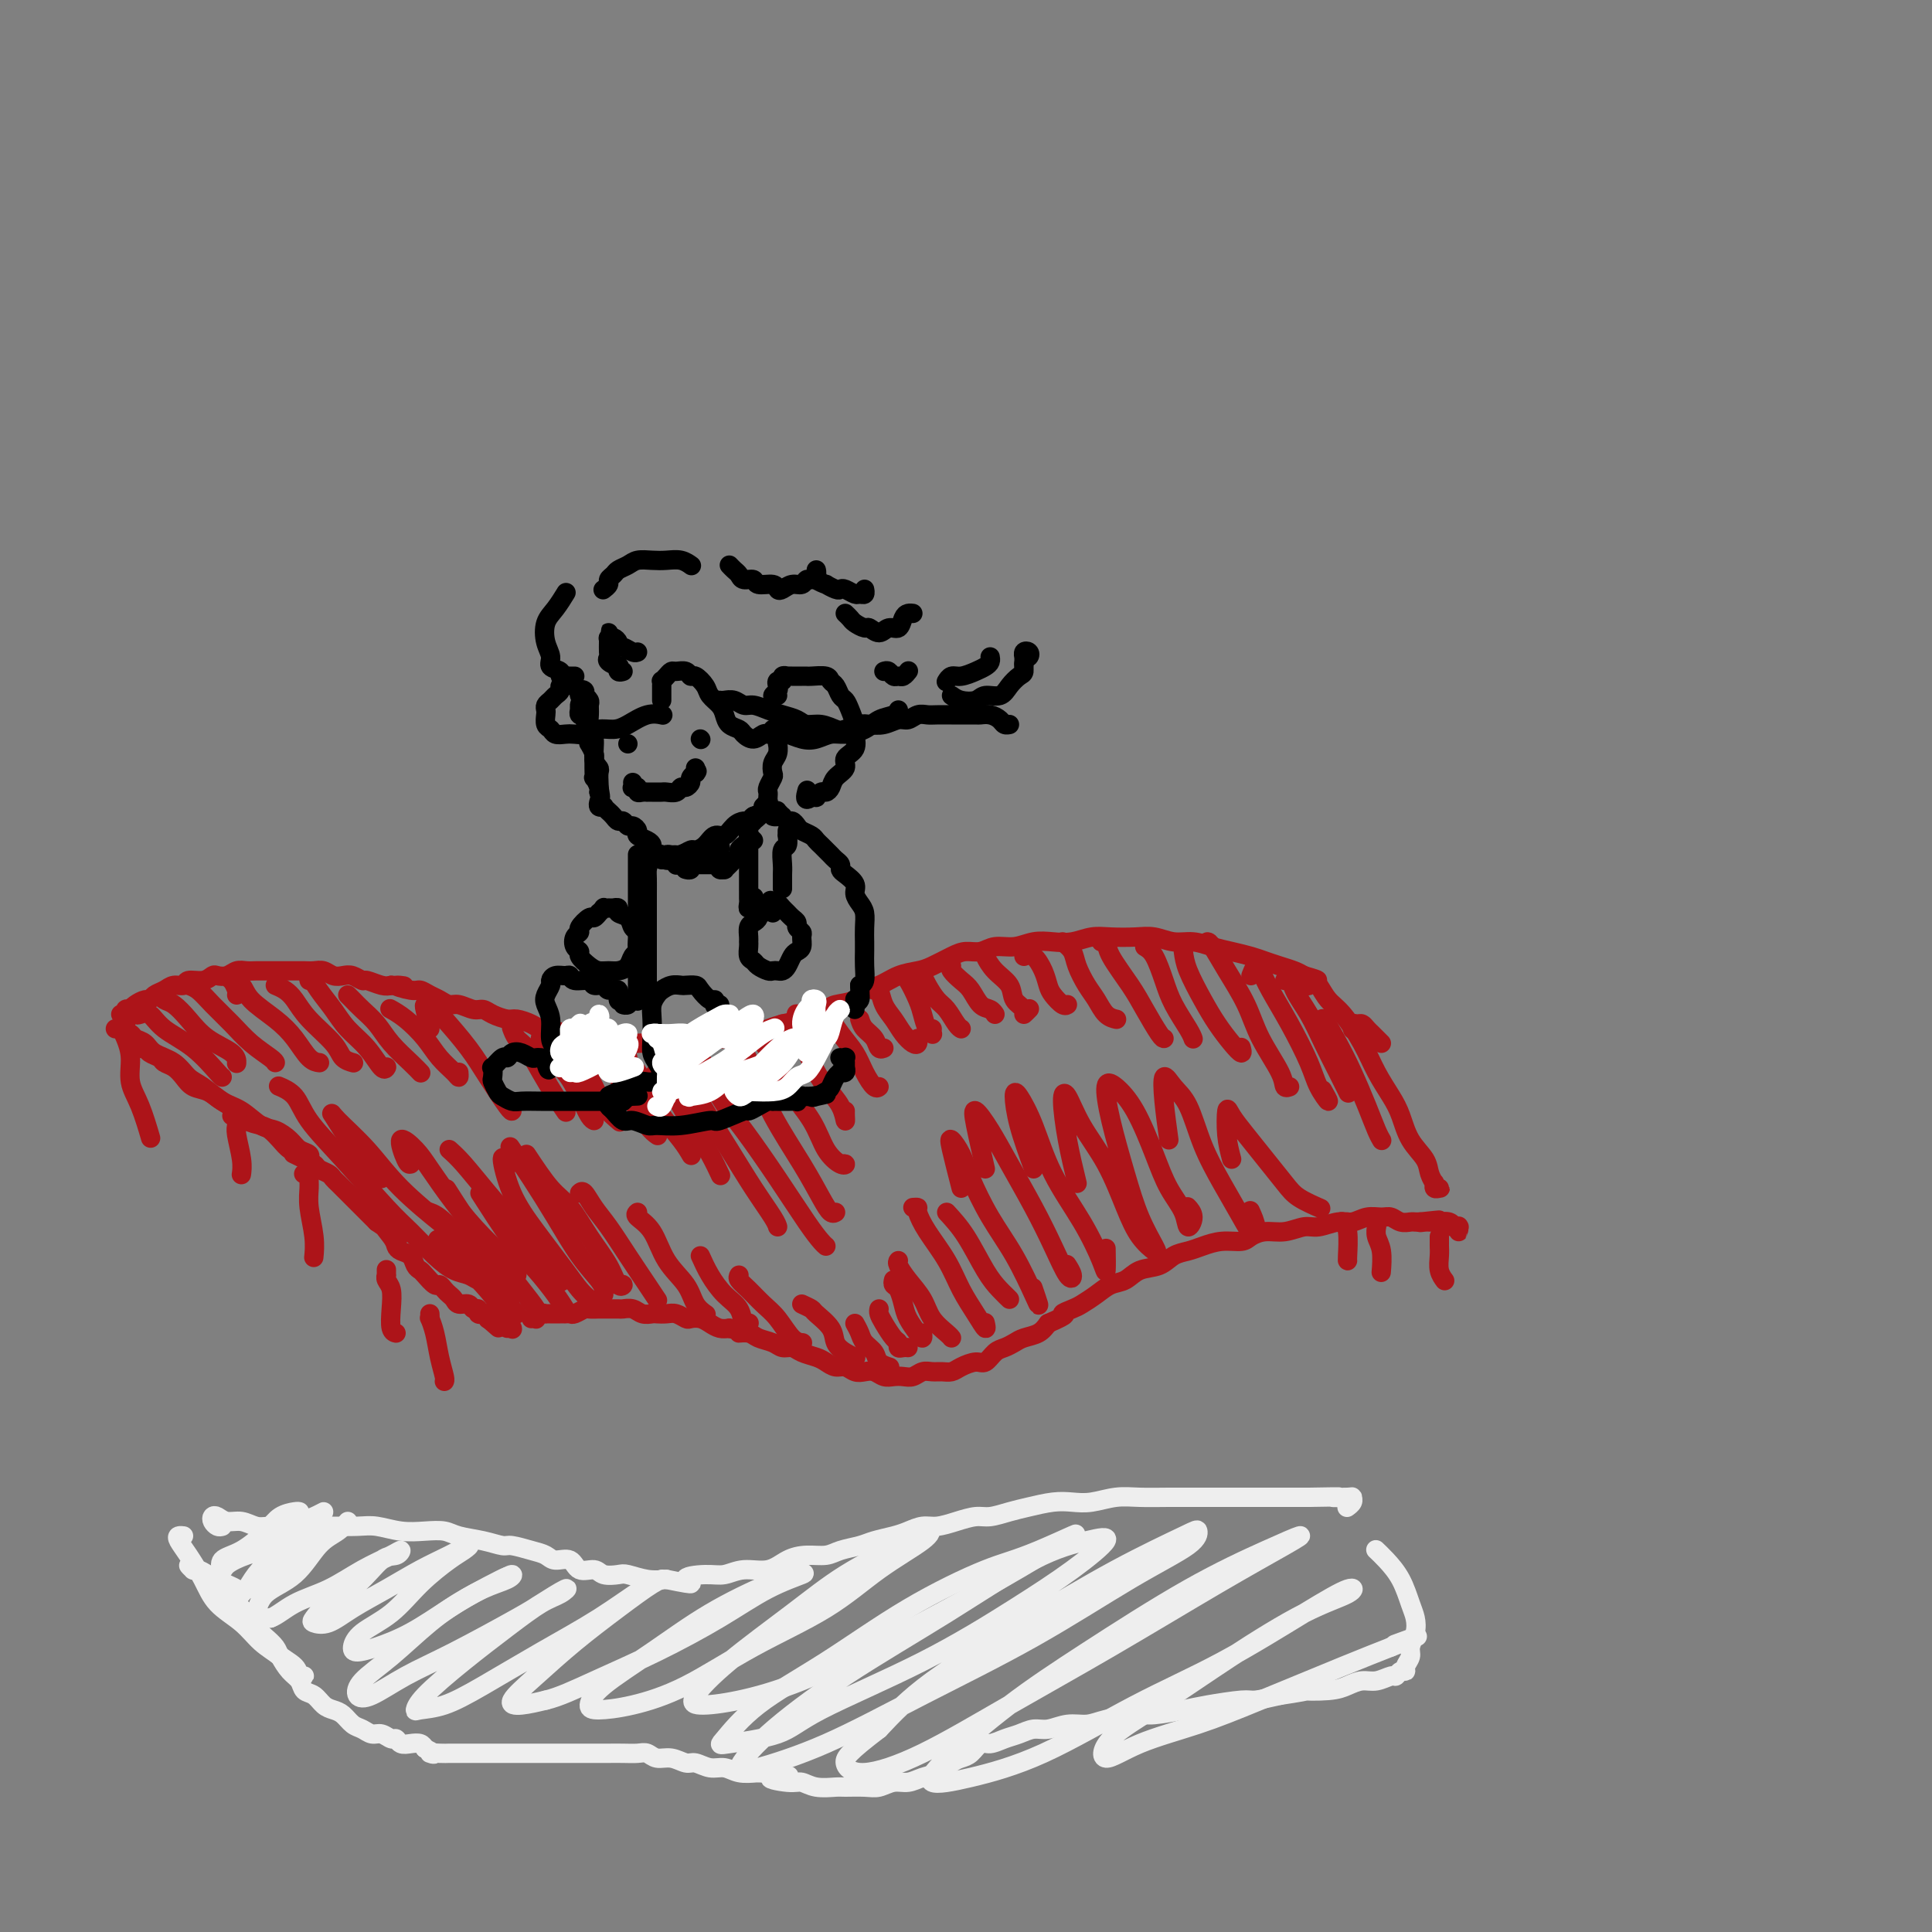 <svg viewBox='0 0 400 400' version='1.1' xmlns='http://www.w3.org/2000/svg' xmlns:xlink='http://www.w3.org/1999/xlink'><rect x="0" y="0" width="400" height="400" fill="#808080" stroke="none"/><g fill='none' stroke='rgb(173,20,25)' stroke-width='4' stroke-linecap='round' stroke-linejoin='round'><path d='M24,213c0.034,0.002 0.069,0.003 0,0c-0.069,-0.003 -0.241,-0.012 0,0c0.241,0.012 0.894,0.044 1,0c0.106,-0.044 -0.335,-0.163 0,0c0.335,0.163 1.447,0.609 2,1c0.553,0.391 0.546,0.728 1,1c0.454,0.272 1.370,0.480 2,1c0.630,0.520 0.976,1.351 2,2c1.024,0.649 2.727,1.117 4,2c1.273,0.883 2.115,2.181 3,3c0.885,0.819 1.811,1.160 3,2c1.189,0.840 2.640,2.178 4,3c1.360,0.822 2.629,1.127 4,2c1.371,0.873 2.844,2.314 4,3c1.156,0.686 1.994,0.618 3,1c1.006,0.382 2.180,1.213 3,2c0.820,0.787 1.287,1.531 2,2c0.713,0.469 1.671,0.662 2,1c0.329,0.338 0.028,0.819 0,1c-0.028,0.181 0.216,0.062 0,0c-0.216,-0.062 -0.893,-0.068 -1,0c-0.107,0.068 0.356,0.211 0,0c-0.356,-0.211 -1.530,-0.774 -2,-1c-0.470,-0.226 -0.235,-0.113 0,0'/><path d='M25,210c0.454,0.112 0.908,0.223 1,0c0.092,-0.223 -0.179,-0.782 0,-1c0.179,-0.218 0.808,-0.096 1,0c0.192,0.096 -0.051,0.166 0,0c0.051,-0.166 0.398,-0.569 1,-1c0.602,-0.431 1.459,-0.890 2,-1c0.541,-0.110 0.765,0.129 1,0c0.235,-0.129 0.481,-0.627 1,-1c0.519,-0.373 1.311,-0.621 2,-1c0.689,-0.379 1.274,-0.890 2,-1c0.726,-0.110 1.594,0.180 2,0c0.406,-0.180 0.349,-0.832 1,-1c0.651,-0.168 2.009,0.147 3,0c0.991,-0.147 1.616,-0.757 2,-1c0.384,-0.243 0.526,-0.118 1,0c0.474,0.118 1.281,0.228 2,0c0.719,-0.228 1.350,-0.793 2,-1c0.650,-0.207 1.319,-0.055 2,0c0.681,0.055 1.376,0.015 2,0c0.624,-0.015 1.178,-0.004 2,0c0.822,0.004 1.911,-0.000 3,0c1.089,0.000 2.179,0.004 3,0c0.821,-0.004 1.375,-0.015 2,0c0.625,0.015 1.322,0.055 2,0c0.678,-0.055 1.338,-0.207 2,0c0.662,0.207 1.327,0.772 2,1c0.673,0.228 1.353,0.117 2,0c0.647,-0.117 1.262,-0.241 2,0c0.738,0.241 1.600,0.848 2,1c0.400,0.152 0.338,-0.151 1,0c0.662,0.151 2.046,0.758 3,1c0.954,0.242 1.477,0.121 2,0'/><path d='M81,204c5.020,0.400 1.572,-0.100 1,0c-0.572,0.100 1.734,0.801 3,1c1.266,0.199 1.493,-0.106 2,0c0.507,0.106 1.294,0.621 2,1c0.706,0.379 1.330,0.623 2,1c0.670,0.377 1.386,0.888 2,1c0.614,0.112 1.127,-0.176 2,0c0.873,0.176 2.106,0.817 3,1c0.894,0.183 1.451,-0.092 2,0c0.549,0.092 1.092,0.551 2,1c0.908,0.449 2.182,0.890 3,1c0.818,0.110 1.181,-0.110 2,0c0.819,0.110 2.095,0.550 3,1c0.905,0.450 1.439,0.909 2,1c0.561,0.091 1.150,-0.187 2,0c0.850,0.187 1.960,0.838 3,1c1.040,0.162 2.011,-0.167 3,0c0.989,0.167 1.998,0.829 3,1c1.002,0.171 1.999,-0.150 3,0c1.001,0.150 2.005,0.772 3,1c0.995,0.228 1.979,0.062 3,0c1.021,-0.062 2.077,-0.021 3,0c0.923,0.021 1.713,0.021 3,0c1.287,-0.021 3.072,-0.062 4,0c0.928,0.062 1.000,0.228 2,0c1.000,-0.228 2.928,-0.849 4,-1c1.072,-0.151 1.287,0.167 2,0c0.713,-0.167 1.923,-0.818 3,-1c1.077,-0.182 2.021,0.105 3,0c0.979,-0.105 1.994,-0.601 3,-1c1.006,-0.399 2.003,-0.699 3,-1'/><path d='M162,212c5.724,-1.084 3.533,-1.795 3,-2c-0.533,-0.205 0.591,0.096 2,0c1.409,-0.096 3.104,-0.588 4,-1c0.896,-0.412 0.994,-0.744 2,-1c1.006,-0.256 2.920,-0.436 4,-1c1.080,-0.564 1.327,-1.512 2,-2c0.673,-0.488 1.773,-0.515 3,-1c1.227,-0.485 2.583,-1.426 4,-2c1.417,-0.574 2.897,-0.780 4,-1c1.103,-0.220 1.831,-0.455 3,-1c1.169,-0.545 2.780,-1.399 4,-2c1.220,-0.601 2.048,-0.949 3,-1c0.952,-0.051 2.029,0.196 3,0c0.971,-0.196 1.838,-0.836 3,-1c1.162,-0.164 2.621,0.149 4,0c1.379,-0.149 2.678,-0.758 4,-1c1.322,-0.242 2.667,-0.117 4,0c1.333,0.117 2.652,0.226 4,0c1.348,-0.226 2.723,-0.789 4,-1c1.277,-0.211 2.455,-0.071 4,0c1.545,0.071 3.455,0.075 5,0c1.545,-0.075 2.723,-0.227 4,0c1.277,0.227 2.652,0.834 4,1c1.348,0.166 2.668,-0.110 4,0c1.332,0.110 2.677,0.607 4,1c1.323,0.393 2.623,0.683 4,1c1.377,0.317 2.830,0.662 4,1c1.170,0.338 2.056,0.668 3,1c0.944,0.332 1.947,0.666 3,1c1.053,0.334 2.158,0.667 3,1c0.842,0.333 1.421,0.667 2,1'/><path d='M270,202c4.990,1.404 1.967,0.912 1,1c-0.967,0.088 0.124,0.754 0,1c-0.124,0.246 -1.464,0.070 -2,0c-0.536,-0.070 -0.268,-0.035 0,0'/><path d='M28,217c-0.087,-0.542 -0.174,-1.085 0,-1c0.174,0.085 0.609,0.796 1,1c0.391,0.204 0.738,-0.101 1,0c0.262,0.101 0.441,0.607 1,1c0.559,0.393 1.500,0.673 2,1c0.500,0.327 0.560,0.703 1,1c0.440,0.297 1.261,0.516 2,1c0.739,0.484 1.395,1.232 2,2c0.605,0.768 1.158,1.558 2,2c0.842,0.442 1.973,0.538 3,1c1.027,0.462 1.952,1.289 3,2c1.048,0.711 2.220,1.307 3,2c0.780,0.693 1.167,1.485 2,2c0.833,0.515 2.111,0.754 3,1c0.889,0.246 1.389,0.500 2,1c0.611,0.500 1.334,1.247 2,2c0.666,0.753 1.277,1.511 2,2c0.723,0.489 1.560,0.708 2,1c0.440,0.292 0.485,0.655 1,1c0.515,0.345 1.500,0.670 2,1c0.500,0.330 0.514,0.665 1,1c0.486,0.335 1.444,0.671 2,1c0.556,0.329 0.711,0.650 1,1c0.289,0.350 0.711,0.727 1,1c0.289,0.273 0.445,0.440 1,1c0.555,0.560 1.511,1.512 2,2c0.489,0.488 0.513,0.512 1,1c0.487,0.488 1.439,1.439 2,2c0.561,0.561 0.732,0.732 1,1c0.268,0.268 0.634,0.634 1,1'/><path d='M78,253c8.141,5.703 3.495,1.961 2,1c-1.495,-0.961 0.163,0.859 1,2c0.837,1.141 0.855,1.601 1,2c0.145,0.399 0.419,0.735 1,1c0.581,0.265 1.469,0.457 2,1c0.531,0.543 0.706,1.437 1,2c0.294,0.563 0.709,0.795 1,1c0.291,0.205 0.459,0.384 1,1c0.541,0.616 1.455,1.670 2,2c0.545,0.330 0.722,-0.065 1,0c0.278,0.065 0.656,0.591 1,1c0.344,0.409 0.655,0.702 1,1c0.345,0.298 0.723,0.601 1,1c0.277,0.399 0.451,0.895 1,1c0.549,0.105 1.472,-0.182 2,0c0.528,0.182 0.662,0.833 1,1c0.338,0.167 0.879,-0.151 1,0c0.121,0.151 -0.178,0.772 0,1c0.178,0.228 0.832,0.065 1,0c0.168,-0.065 -0.151,-0.031 0,0c0.151,0.031 0.773,0.061 1,0c0.227,-0.061 0.061,-0.212 0,0c-0.061,0.212 -0.016,0.788 0,1c0.016,0.212 0.005,0.061 0,0c-0.005,-0.061 -0.002,-0.030 0,0'/><path d='M101,273c3.833,3.333 1.917,1.667 0,0'/><path d='M110,273c0.444,-0.030 0.888,-0.061 1,0c0.112,0.061 -0.109,0.212 0,0c0.109,-0.212 0.549,-0.789 1,-1c0.451,-0.211 0.912,-0.057 1,0c0.088,0.057 -0.197,0.015 0,0c0.197,-0.015 0.875,-0.004 1,0c0.125,0.004 -0.303,0.001 0,0c0.303,-0.001 1.337,0.001 2,0c0.663,-0.001 0.955,-0.004 1,0c0.045,0.004 -0.158,0.015 0,0c0.158,-0.015 0.677,-0.057 1,0c0.323,0.057 0.452,0.211 1,0c0.548,-0.211 1.517,-0.789 2,-1c0.483,-0.211 0.482,-0.056 1,0c0.518,0.056 1.556,0.014 2,0c0.444,-0.014 0.293,-0.000 1,0c0.707,0.000 2.273,-0.014 3,0c0.727,0.014 0.614,0.056 1,0c0.386,-0.056 1.272,-0.211 2,0c0.728,0.211 1.297,0.788 2,1c0.703,0.212 1.540,0.061 2,0c0.460,-0.061 0.542,-0.030 1,0c0.458,0.030 1.291,0.060 2,0c0.709,-0.060 1.292,-0.209 2,0c0.708,0.209 1.541,0.778 2,1c0.459,0.222 0.546,0.098 1,0c0.454,-0.098 1.276,-0.171 2,0c0.724,0.171 1.349,0.584 2,1c0.651,0.416 1.329,0.833 2,1c0.671,0.167 1.336,0.083 2,0'/><path d='M151,275c3.447,0.858 2.064,1.005 2,1c-0.064,-0.005 1.190,-0.160 2,0c0.810,0.160 1.174,0.634 2,1c0.826,0.366 2.112,0.623 3,1c0.888,0.377 1.379,0.874 2,1c0.621,0.126 1.374,-0.120 2,0c0.626,0.120 1.126,0.606 2,1c0.874,0.394 2.121,0.698 3,1c0.879,0.302 1.390,0.603 2,1c0.610,0.397 1.318,0.890 2,1c0.682,0.110 1.337,-0.163 2,0c0.663,0.163 1.332,0.762 2,1c0.668,0.238 1.334,0.116 2,0c0.666,-0.116 1.333,-0.226 2,0c0.667,0.226 1.333,0.789 2,1c0.667,0.211 1.333,0.071 2,0c0.667,-0.071 1.333,-0.072 2,0c0.667,0.072 1.334,0.216 2,0c0.666,-0.216 1.332,-0.793 2,-1c0.668,-0.207 1.337,-0.046 2,0c0.663,0.046 1.318,-0.024 2,0c0.682,0.024 1.390,0.143 2,0c0.610,-0.143 1.122,-0.549 2,-1c0.878,-0.451 2.122,-0.947 3,-1c0.878,-0.053 1.389,0.336 2,0c0.611,-0.336 1.322,-1.399 2,-2c0.678,-0.601 1.323,-0.741 2,-1c0.677,-0.259 1.388,-0.636 2,-1c0.612,-0.364 1.126,-0.713 2,-1c0.874,-0.287 2.107,-0.510 3,-1c0.893,-0.490 1.447,-1.245 2,-2'/><path d='M217,274c4.912,-2.104 3.192,-1.863 3,-2c-0.192,-0.137 1.145,-0.651 2,-1c0.855,-0.349 1.228,-0.531 2,-1c0.772,-0.469 1.943,-1.224 3,-2c1.057,-0.776 2.001,-1.574 3,-2c0.999,-0.426 2.052,-0.481 3,-1c0.948,-0.519 1.789,-1.501 3,-2c1.211,-0.499 2.791,-0.516 4,-1c1.209,-0.484 2.047,-1.435 3,-2c0.953,-0.565 2.022,-0.742 3,-1c0.978,-0.258 1.864,-0.595 3,-1c1.136,-0.405 2.523,-0.878 4,-1c1.477,-0.122 3.046,0.107 4,0c0.954,-0.107 1.293,-0.549 2,-1c0.707,-0.451 1.782,-0.909 3,-1c1.218,-0.091 2.580,0.187 4,0c1.420,-0.187 2.897,-0.839 4,-1c1.103,-0.161 1.832,0.167 3,0c1.168,-0.167 2.774,-0.830 4,-1c1.226,-0.170 2.071,0.154 3,0c0.929,-0.154 1.940,-0.788 3,-1c1.060,-0.212 2.168,-0.004 3,0c0.832,0.004 1.390,-0.195 2,0c0.610,0.195 1.274,0.784 2,1c0.726,0.216 1.514,0.058 2,0c0.486,-0.058 0.669,-0.016 1,0c0.331,0.016 0.809,0.004 1,0c0.191,-0.004 0.096,-0.002 0,0'/><path d='M294,253c7.205,-0.773 2.718,-0.207 1,0c-1.718,0.207 -0.666,0.055 0,0c0.666,-0.055 0.947,-0.015 1,0c0.053,0.015 -0.123,0.003 0,0c0.123,-0.003 0.545,0.003 1,0c0.455,-0.003 0.944,-0.015 1,0c0.056,0.015 -0.321,0.056 0,0c0.321,-0.056 1.340,-0.211 2,0c0.660,0.211 0.961,0.787 1,1c0.039,0.213 -0.186,0.062 0,0c0.186,-0.062 0.782,-0.034 1,0c0.218,0.034 0.058,0.075 0,0c-0.058,-0.075 -0.016,-0.268 0,0c0.016,0.268 0.004,0.995 0,1c-0.004,0.005 -0.001,-0.713 0,-1c0.001,-0.287 0.001,-0.144 0,0'/><path d='M271,203c0.032,0.001 0.063,0.001 0,0c-0.063,-0.001 -0.222,-0.005 0,0c0.222,0.005 0.824,0.018 1,0c0.176,-0.018 -0.073,-0.068 0,0c0.073,0.068 0.469,0.253 1,1c0.531,0.747 1.195,2.055 2,3c0.805,0.945 1.749,1.528 3,3c1.251,1.472 2.809,3.832 4,6c1.191,2.168 2.014,4.145 3,6c0.986,1.855 2.134,3.588 3,5c0.866,1.412 1.451,2.501 2,4c0.549,1.499 1.061,3.407 2,5c0.939,1.593 2.304,2.871 3,4c0.696,1.129 0.721,2.110 1,3c0.279,0.890 0.810,1.688 1,2c0.190,0.312 0.038,0.136 0,0c-0.038,-0.136 0.039,-0.233 0,0c-0.039,0.233 -0.193,0.794 0,1c0.193,0.206 0.732,0.055 1,0c0.268,-0.055 0.264,-0.015 0,0c-0.264,0.015 -0.790,0.004 -1,0c-0.210,-0.004 -0.105,-0.002 0,0'/><path d='M26,212c-0.401,0.460 -0.803,0.919 -1,1c-0.197,0.081 -0.191,-0.218 0,0c0.191,0.218 0.566,0.953 1,2c0.434,1.047 0.926,2.408 1,4c0.074,1.592 -0.269,3.416 0,5c0.269,1.584 1.149,2.926 2,5c0.851,2.074 1.672,4.878 2,6c0.328,1.122 0.164,0.561 0,0'/><path d='M48,231c0.425,-0.090 0.850,-0.180 1,0c0.150,0.180 0.026,0.630 0,1c-0.026,0.370 0.045,0.660 0,1c-0.045,0.340 -0.208,0.730 0,2c0.208,1.270 0.787,3.419 1,5c0.213,1.581 0.061,2.595 0,3c-0.061,0.405 -0.030,0.203 0,0'/><path d='M63,243c-0.114,0.020 -0.228,0.040 0,0c0.228,-0.040 0.797,-0.139 1,0c0.203,0.139 0.040,0.518 0,1c-0.040,0.482 0.042,1.068 0,2c-0.042,0.932 -0.207,2.208 0,4c0.207,1.792 0.787,4.098 1,6c0.213,1.902 0.061,3.401 0,4c-0.061,0.599 -0.030,0.300 0,0'/><path d='M80,263c0.002,-0.119 0.004,-0.238 0,0c-0.004,0.238 -0.015,0.831 0,1c0.015,0.169 0.056,-0.088 0,0c-0.056,0.088 -0.207,0.521 0,1c0.207,0.479 0.774,1.004 1,2c0.226,0.996 0.112,2.463 0,4c-0.112,1.537 -0.223,3.145 0,4c0.223,0.855 0.778,0.959 1,1c0.222,0.041 0.111,0.021 0,0'/><path d='M89,272c0.024,0.481 0.049,0.962 0,1c-0.049,0.038 -0.171,-0.368 0,0c0.171,0.368 0.634,1.510 1,3c0.366,1.490 0.634,3.327 1,5c0.366,1.673 0.829,3.181 1,4c0.171,0.819 0.049,0.948 0,1c-0.049,0.052 -0.024,0.026 0,0'/><path d='M298,256c0.002,0.350 0.004,0.700 0,1c-0.004,0.300 -0.015,0.550 0,1c0.015,0.450 0.056,1.100 0,2c-0.056,0.900 -0.207,2.050 0,3c0.207,0.950 0.774,1.700 1,2c0.226,0.300 0.113,0.150 0,0'/><path d='M285,254c0.030,-0.167 0.061,-0.335 0,0c-0.061,0.335 -0.212,1.172 0,2c0.212,0.828 0.788,1.646 1,3c0.212,1.354 0.061,3.244 0,4c-0.061,0.756 -0.030,0.378 0,0'/><path d='M279,253c-0.392,0.022 -0.785,0.044 -1,0c-0.215,-0.044 -0.254,-0.156 0,0c0.254,0.156 0.800,0.578 1,2c0.200,1.422 0.054,3.844 0,5c-0.054,1.156 -0.015,1.044 0,1c0.015,-0.044 0.008,-0.022 0,0'/><path d='M28,209c-0.067,0.404 -0.133,0.808 0,1c0.133,0.192 0.466,0.171 1,0c0.534,-0.171 1.267,-0.491 2,0c0.733,0.491 1.464,1.792 3,3c1.536,1.208 3.876,2.324 6,4c2.124,1.676 4.034,3.913 5,5c0.966,1.087 0.990,1.025 1,1c0.010,-0.025 0.005,-0.012 0,0'/><path d='M33,206c-0.071,-0.100 -0.142,-0.200 0,0c0.142,0.200 0.497,0.700 1,1c0.503,0.300 1.154,0.399 2,1c0.846,0.601 1.887,1.702 3,3c1.113,1.298 2.298,2.791 4,4c1.702,1.209 3.920,2.133 5,3c1.080,0.867 1.023,1.676 1,2c-0.023,0.324 -0.011,0.162 0,0'/><path d='M39,204c-0.161,-0.048 -0.323,-0.095 0,0c0.323,0.095 1.130,0.333 2,1c0.870,0.667 1.802,1.762 3,3c1.198,1.238 2.661,2.619 4,4c1.339,1.381 2.555,2.762 4,4c1.445,1.238 3.120,2.333 4,3c0.880,0.667 0.966,0.905 1,1c0.034,0.095 0.017,0.048 0,0'/><path d='M49,206c0.099,-0.200 0.198,-0.399 0,-1c-0.198,-0.601 -0.693,-1.603 -1,-2c-0.307,-0.397 -0.427,-0.190 0,0c0.427,0.190 1.402,0.362 2,1c0.598,0.638 0.819,1.740 2,3c1.181,1.260 3.322,2.677 5,4c1.678,1.323 2.893,2.550 4,4c1.107,1.450 2.106,3.121 3,4c0.894,0.879 1.684,0.965 2,1c0.316,0.035 0.158,0.017 0,0'/><path d='M57,204c0.672,0.283 1.345,0.566 2,1c0.655,0.434 1.293,1.020 2,2c0.707,0.980 1.482,2.354 3,4c1.518,1.646 3.778,3.565 5,5c1.222,1.435 1.406,2.386 2,3c0.594,0.614 1.598,0.890 2,1c0.402,0.110 0.201,0.055 0,0'/><path d='M64,203c-0.153,-0.667 -0.305,-1.334 0,-1c0.305,0.334 1.069,1.670 2,3c0.931,1.330 2.029,2.654 3,4c0.971,1.346 1.815,2.715 3,4c1.185,1.285 2.710,2.488 4,4c1.290,1.512 2.346,3.333 3,4c0.654,0.667 0.907,0.180 1,0c0.093,-0.180 0.027,-0.051 0,0c-0.027,0.051 -0.013,0.026 0,0'/><path d='M72,206c0.270,0.262 0.541,0.524 1,1c0.459,0.476 1.108,1.165 2,2c0.892,0.835 2.029,1.818 3,3c0.971,1.182 1.777,2.565 3,4c1.223,1.435 2.864,2.921 4,4c1.136,1.079 1.767,1.752 2,2c0.233,0.248 0.066,0.071 0,0c-0.066,-0.071 -0.033,-0.035 0,0'/><path d='M81,209c-0.237,-0.132 -0.474,-0.264 0,0c0.474,0.264 1.658,0.923 3,2c1.342,1.077 2.843,2.572 4,4c1.157,1.428 1.970,2.789 3,4c1.030,1.211 2.276,2.273 3,3c0.724,0.727 0.926,1.119 1,1c0.074,-0.119 0.021,-0.748 0,-1c-0.021,-0.252 -0.011,-0.126 0,0'/><path d='M89,213c-0.408,-1.591 -0.815,-3.183 -1,-4c-0.185,-0.817 -0.147,-0.861 0,-1c0.147,-0.139 0.404,-0.373 1,0c0.596,0.373 1.533,1.354 3,3c1.467,1.646 3.465,3.958 5,6c1.535,2.042 2.607,3.815 4,6c1.393,2.185 3.106,4.780 4,6c0.894,1.220 0.970,1.063 1,1c0.030,-0.063 0.015,-0.031 0,0'/><path d='M106,213c-0.072,-0.197 -0.143,-0.395 0,0c0.143,0.395 0.501,1.381 1,2c0.499,0.619 1.139,0.870 2,2c0.861,1.130 1.942,3.138 3,5c1.058,1.862 2.093,3.578 3,5c0.907,1.422 1.688,2.549 2,3c0.312,0.451 0.156,0.225 0,0'/><path d='M112,215c-0.102,-0.038 -0.204,-0.076 0,0c0.204,0.076 0.712,0.265 1,1c0.288,0.735 0.354,2.015 1,3c0.646,0.985 1.872,1.676 3,3c1.128,1.324 2.158,3.283 3,5c0.842,1.717 1.496,3.193 2,4c0.504,0.807 0.858,0.945 1,1c0.142,0.055 0.071,0.028 0,0'/><path d='M117,216c0.277,0.209 0.555,0.417 1,1c0.445,0.583 1.059,1.540 2,3c0.941,1.460 2.211,3.422 3,5c0.789,1.578 1.097,2.771 2,4c0.903,1.229 2.401,2.494 3,3c0.599,0.506 0.300,0.253 0,0'/><path d='M124,219c-0.185,-0.053 -0.370,-0.106 0,0c0.370,0.106 1.294,0.372 2,1c0.706,0.628 1.195,1.619 2,3c0.805,1.381 1.927,3.154 3,5c1.073,1.846 2.097,3.766 3,5c0.903,1.234 1.687,1.781 2,2c0.313,0.219 0.157,0.109 0,0'/><path d='M130,219c-0.183,0.286 -0.365,0.572 0,1c0.365,0.428 1.278,0.998 2,2c0.722,1.002 1.251,2.437 2,4c0.749,1.563 1.716,3.254 3,5c1.284,1.746 2.884,3.547 4,5c1.116,1.453 1.747,2.558 2,3c0.253,0.442 0.126,0.221 0,0'/><path d='M136,222c-0.298,0.142 -0.596,0.284 0,1c0.596,0.716 2.086,2.007 3,3c0.914,0.993 1.250,1.689 2,3c0.750,1.311 1.912,3.238 3,5c1.088,1.762 2.101,3.359 3,5c0.899,1.641 1.686,3.326 2,4c0.314,0.674 0.157,0.337 0,0'/><path d='M141,222c-0.167,-0.239 -0.335,-0.478 0,0c0.335,0.478 1.172,1.672 2,3c0.828,1.328 1.648,2.790 3,5c1.352,2.210 3.238,5.167 5,8c1.762,2.833 3.400,5.543 5,8c1.600,2.457 3.162,4.662 4,6c0.838,1.338 0.954,1.811 1,2c0.046,0.189 0.023,0.095 0,0'/><path d='M143,218c-0.134,-0.982 -0.267,-1.964 0,-2c0.267,-0.036 0.935,0.875 2,3c1.065,2.125 2.526,5.466 4,8c1.474,2.534 2.959,4.262 5,7c2.041,2.738 4.638,6.485 7,10c2.362,3.515 4.489,6.798 6,9c1.511,2.202 2.407,3.324 3,4c0.593,0.676 0.884,0.908 1,1c0.116,0.092 0.058,0.046 0,0'/><path d='M151,215c-0.157,0.014 -0.314,0.028 0,0c0.314,-0.028 1.099,-0.097 2,1c0.901,1.097 1.919,3.359 3,6c1.081,2.641 2.227,5.660 4,9c1.773,3.340 4.174,7.000 6,10c1.826,3.000 3.077,5.340 4,7c0.923,1.660 1.518,2.639 2,3c0.482,0.361 0.852,0.103 1,0c0.148,-0.103 0.074,-0.052 0,0'/><path d='M158,216c0.639,0.759 1.277,1.517 2,3c0.723,1.483 1.529,3.690 3,6c1.471,2.310 3.606,4.724 5,7c1.394,2.276 2.048,4.414 3,6c0.952,1.586 2.204,2.621 3,3c0.796,0.379 1.137,0.102 1,0c-0.137,-0.102 -0.754,-0.029 -1,0c-0.246,0.029 -0.123,0.015 0,0'/><path d='M163,213c0.238,-0.109 0.477,-0.217 1,0c0.523,0.217 1.331,0.760 2,2c0.669,1.240 1.198,3.177 2,5c0.802,1.823 1.875,3.532 3,5c1.125,1.468 2.301,2.694 3,4c0.699,1.306 0.919,2.690 1,3c0.081,0.310 0.022,-0.455 0,-1c-0.022,-0.545 -0.006,-0.870 0,-1c0.006,-0.130 0.003,-0.065 0,0'/><path d='M170,211c0.161,-0.780 0.323,-1.561 1,-1c0.677,0.561 1.870,2.462 3,4c1.130,1.538 2.198,2.713 3,4c0.802,1.287 1.339,2.685 2,4c0.661,1.315 1.447,2.546 2,3c0.553,0.454 0.872,0.130 1,0c0.128,-0.130 0.064,-0.065 0,0'/><path d='M178,211c0.219,0.679 0.437,1.359 1,2c0.563,0.641 1.470,1.244 2,2c0.530,0.756 0.681,1.665 1,2c0.319,0.335 0.805,0.096 1,0c0.195,-0.096 0.097,-0.048 0,0'/><path d='M181,205c0.358,-0.269 0.715,-0.538 1,0c0.285,0.538 0.497,1.882 1,3c0.503,1.118 1.298,2.009 2,3c0.702,0.991 1.313,2.083 2,3c0.688,0.917 1.452,1.658 2,2c0.548,0.342 0.878,0.284 1,0c0.122,-0.284 0.035,-0.796 0,-1c-0.035,-0.204 -0.017,-0.102 0,0'/><path d='M187,202c-0.059,-0.010 -0.118,-0.021 0,0c0.118,0.021 0.414,0.072 1,1c0.586,0.928 1.464,2.733 2,4c0.536,1.267 0.732,1.996 1,3c0.268,1.004 0.608,2.283 1,3c0.392,0.717 0.837,0.873 1,1c0.163,0.127 0.044,0.227 0,0c-0.044,-0.227 -0.013,-0.779 0,-1c0.013,-0.221 0.006,-0.110 0,0'/><path d='M191,202c-0.065,-0.146 -0.130,-0.292 0,0c0.130,0.292 0.455,1.020 1,2c0.545,0.980 1.309,2.210 2,3c0.691,0.790 1.309,1.140 2,2c0.691,0.860 1.455,2.232 2,3c0.545,0.768 0.870,0.934 1,1c0.130,0.066 0.065,0.033 0,0'/><path d='M197,200c-0.178,0.234 -0.357,0.468 0,1c0.357,0.532 1.248,1.362 2,2c0.752,0.638 1.364,1.085 2,2c0.636,0.915 1.294,2.297 2,3c0.706,0.703 1.459,0.728 2,1c0.541,0.272 0.869,0.792 1,1c0.131,0.208 0.066,0.104 0,0'/><path d='M204,197c-0.139,0.153 -0.278,0.306 0,1c0.278,0.694 0.974,1.928 2,3c1.026,1.072 2.384,1.982 3,3c0.616,1.018 0.491,2.143 1,3c0.509,0.857 1.652,1.446 2,2c0.348,0.554 -0.099,1.072 0,1c0.099,-0.072 0.742,-0.735 1,-1c0.258,-0.265 0.129,-0.133 0,0'/><path d='M212,198c0.645,-0.261 1.290,-0.521 2,0c0.710,0.521 1.486,1.824 2,3c0.514,1.176 0.765,2.224 1,3c0.235,0.776 0.455,1.280 1,2c0.545,0.720 1.416,1.655 2,2c0.584,0.345 0.881,0.098 1,0c0.119,-0.098 0.059,-0.049 0,0'/><path d='M220,195c0.780,0.608 1.559,1.217 2,2c0.441,0.783 0.542,1.741 1,3c0.458,1.259 1.272,2.821 2,4c0.728,1.179 1.370,1.976 2,3c0.630,1.024 1.246,2.276 2,3c0.754,0.724 1.644,0.921 2,1c0.356,0.079 0.178,0.039 0,0'/><path d='M228,195c-0.110,-0.486 -0.221,-0.971 0,-1c0.221,-0.029 0.773,0.399 1,1c0.227,0.601 0.127,1.377 1,3c0.873,1.623 2.717,4.095 4,6c1.283,1.905 2.004,3.243 3,5c0.996,1.757 2.268,3.935 3,5c0.732,1.065 0.923,1.019 1,1c0.077,-0.019 0.038,-0.009 0,0'/><path d='M237,196c0.657,0.394 1.315,0.789 2,2c0.685,1.211 1.399,3.239 2,5c0.601,1.761 1.089,3.256 2,5c0.911,1.744 2.244,3.735 3,5c0.756,1.265 0.934,1.802 1,2c0.066,0.198 0.019,0.057 0,0c-0.019,-0.057 -0.009,-0.028 0,0'/><path d='M245,197c0.154,1.135 0.308,2.270 1,4c0.692,1.730 1.923,4.053 3,6c1.077,1.947 2.001,3.516 3,5c0.999,1.484 2.072,2.882 3,4c0.928,1.118 1.711,1.955 2,2c0.289,0.045 0.082,-0.701 0,-1c-0.082,-0.299 -0.041,-0.149 0,0'/><path d='M250,195c0.188,0.025 0.376,0.051 1,1c0.624,0.949 1.683,2.822 3,5c1.317,2.178 2.893,4.661 4,7c1.107,2.339 1.747,4.536 3,7c1.253,2.464 3.119,5.197 4,7c0.881,1.803 0.776,2.678 1,3c0.224,0.322 0.778,0.092 1,0c0.222,-0.092 0.111,-0.046 0,0'/><path d='M259,202c0.345,-0.879 0.691,-1.758 1,-2c0.309,-0.242 0.582,0.153 1,1c0.418,0.847 0.982,2.145 2,4c1.018,1.855 2.490,4.265 4,7c1.510,2.735 3.059,5.794 4,8c0.941,2.206 1.273,3.560 2,5c0.727,1.440 1.850,2.964 2,3c0.150,0.036 -0.671,-1.418 -1,-2c-0.329,-0.582 -0.164,-0.291 0,0'/><path d='M266,203c0.381,-0.649 0.763,-1.297 1,-1c0.237,0.297 0.330,1.541 1,3c0.670,1.459 1.917,3.133 3,5c1.083,1.867 2.003,3.926 3,6c0.997,2.074 2.071,4.164 3,6c0.929,1.836 1.712,3.417 2,4c0.288,0.583 0.082,0.166 0,0c-0.082,-0.166 -0.041,-0.083 0,0'/><path d='M274,215c0.072,-0.503 0.144,-1.006 0,-2c-0.144,-0.994 -0.505,-2.477 0,-2c0.505,0.477 1.876,2.916 3,5c1.124,2.084 2.000,3.813 3,6c1.000,2.188 2.124,4.834 3,7c0.876,2.166 1.505,3.852 2,5c0.495,1.148 0.856,1.756 1,2c0.144,0.244 0.072,0.122 0,0'/><path d='M105,275c0.430,0.014 0.861,0.028 1,0c0.139,-0.028 -0.012,-0.099 0,0c0.012,0.099 0.188,0.369 0,0c-0.188,-0.369 -0.741,-1.378 -1,-2c-0.259,-0.622 -0.224,-0.857 -1,-2c-0.776,-1.143 -2.363,-3.193 -4,-5c-1.637,-1.807 -3.325,-3.371 -5,-5c-1.675,-1.629 -3.336,-3.323 -4,-4c-0.664,-0.677 -0.332,-0.339 0,0'/><path d='M105,270c0.290,0.308 0.580,0.615 1,1c0.420,0.385 0.970,0.846 1,1c0.030,0.154 -0.458,-0.001 -1,-1c-0.542,-0.999 -1.137,-2.842 -2,-4c-0.863,-1.158 -1.994,-1.630 -4,-4c-2.006,-2.370 -4.886,-6.638 -7,-9c-2.114,-2.362 -3.461,-2.818 -4,-3c-0.539,-0.182 -0.269,-0.091 0,0'/><path d='M111,272c0.246,-0.092 0.492,-0.184 0,-1c-0.492,-0.816 -1.722,-2.355 -3,-4c-1.278,-1.645 -2.605,-3.397 -4,-5c-1.395,-1.603 -2.858,-3.059 -5,-6c-2.142,-2.941 -4.961,-7.369 -6,-9c-1.039,-1.631 -0.297,-0.466 0,0c0.297,0.466 0.148,0.233 0,0'/><path d='M117,271c-0.036,-0.058 -0.071,-0.117 0,0c0.071,0.117 0.249,0.408 0,0c-0.249,-0.408 -0.926,-1.515 -2,-3c-1.074,-1.485 -2.546,-3.346 -4,-5c-1.454,-1.654 -2.892,-3.099 -5,-6c-2.108,-2.901 -4.888,-7.257 -6,-9c-1.112,-1.743 -0.556,-0.871 0,0'/><path d='M122,269c-0.652,-0.586 -1.304,-1.172 -2,-2c-0.696,-0.828 -1.437,-1.899 -3,-4c-1.563,-2.101 -3.949,-5.231 -6,-8c-2.051,-2.769 -3.766,-5.175 -5,-8c-1.234,-2.825 -1.986,-6.068 -2,-7c-0.014,-0.932 0.710,0.448 1,1c0.290,0.552 0.145,0.276 0,0'/><path d='M125,268c0.024,-0.297 0.048,-0.594 0,-1c-0.048,-0.406 -0.168,-0.922 -1,-2c-0.832,-1.078 -2.378,-2.717 -4,-5c-1.622,-2.283 -3.321,-5.210 -5,-8c-1.679,-2.790 -3.337,-5.443 -5,-8c-1.663,-2.557 -3.332,-5.016 -4,-6c-0.668,-0.984 -0.334,-0.492 0,0'/><path d='M102,262c0.064,0.739 0.128,1.478 0,2c-0.128,0.522 -0.448,0.826 -1,1c-0.552,0.174 -1.337,0.216 -2,0c-0.663,-0.216 -1.205,-0.692 -2,-1c-0.795,-0.308 -1.845,-0.449 -3,-1c-1.155,-0.551 -2.417,-1.511 -4,-3c-1.583,-1.489 -3.486,-3.508 -5,-5c-1.514,-1.492 -2.637,-2.456 -5,-5c-2.363,-2.544 -5.965,-6.668 -9,-10c-3.035,-3.332 -5.504,-5.873 -7,-8c-1.496,-2.127 -2.018,-3.842 -3,-5c-0.982,-1.158 -2.423,-1.759 -3,-2c-0.577,-0.241 -0.288,-0.120 0,0'/><path d='M79,244c-2.091,-2.284 -4.181,-4.568 -6,-7c-1.819,-2.432 -3.365,-5.011 -4,-6c-0.635,-0.989 -0.358,-0.386 1,1c1.358,1.386 3.797,3.557 6,6c2.203,2.443 4.170,5.158 7,8c2.830,2.842 6.523,5.812 8,7c1.477,1.188 0.739,0.594 0,0'/><path d='M85,241c-0.234,0.071 -0.469,0.141 -1,-1c-0.531,-1.141 -1.359,-3.494 -1,-4c0.359,-0.506 1.904,0.834 3,2c1.096,1.166 1.744,2.159 3,4c1.256,1.841 3.121,4.532 5,7c1.879,2.468 3.772,4.713 6,7c2.228,2.287 4.792,4.616 6,6c1.208,1.384 1.059,1.824 1,2c-0.059,0.176 -0.030,0.088 0,0'/><path d='M93,238c0.841,0.753 1.683,1.505 3,3c1.317,1.495 3.110,3.732 5,6c1.890,2.268 3.878,4.567 6,7c2.122,2.433 4.379,5.001 6,7c1.621,1.999 2.606,3.428 3,4c0.394,0.572 0.197,0.286 0,0'/><path d='M109,239c1.753,2.648 3.505,5.295 5,7c1.495,1.705 2.731,2.467 4,4c1.269,1.533 2.571,3.836 4,6c1.429,2.164 2.985,4.188 4,6c1.015,1.813 1.489,3.414 2,4c0.511,0.586 1.061,0.158 1,0c-0.061,-0.158 -0.732,-0.045 -1,0c-0.268,0.045 -0.134,0.023 0,0'/><path d='M120,247c0.262,-0.256 0.524,-0.512 1,0c0.476,0.512 1.164,1.791 2,3c0.836,1.209 1.818,2.349 3,4c1.182,1.651 2.564,3.814 4,6c1.436,2.186 2.925,4.396 4,6c1.075,1.604 1.736,2.601 2,3c0.264,0.399 0.132,0.199 0,0'/><path d='M132,251c-0.278,0.232 -0.556,0.464 0,1c0.556,0.536 1.946,1.377 3,3c1.054,1.623 1.771,4.029 3,6c1.229,1.971 2.969,3.508 4,5c1.031,1.492 1.355,2.940 2,4c0.645,1.060 1.613,1.731 2,2c0.387,0.269 0.194,0.134 0,0'/><path d='M145,260c0.591,1.304 1.181,2.609 2,4c0.819,1.391 1.866,2.870 3,4c1.134,1.130 2.356,1.911 3,3c0.644,1.089 0.712,2.485 1,3c0.288,0.515 0.797,0.147 1,0c0.203,-0.147 0.102,-0.074 0,0'/><path d='M153,264c-0.154,0.271 -0.309,0.542 0,1c0.309,0.458 1.081,1.104 2,2c0.919,0.896 1.984,2.044 3,3c1.016,0.956 1.984,1.720 3,3c1.016,1.280 2.081,3.075 3,4c0.919,0.925 1.691,0.978 2,1c0.309,0.022 0.154,0.011 0,0'/><path d='M166,270c0.818,0.380 1.636,0.760 2,1c0.364,0.240 0.273,0.341 1,1c0.727,0.659 2.272,1.875 3,3c0.728,1.125 0.638,2.157 1,3c0.362,0.843 1.174,1.496 2,2c0.826,0.504 1.664,0.858 2,1c0.336,0.142 0.168,0.071 0,0'/><path d='M177,274c0.366,0.665 0.732,1.331 1,2c0.268,0.669 0.436,1.342 1,2c0.564,0.658 1.522,1.300 2,2c0.478,0.700 0.475,1.458 1,2c0.525,0.542 1.579,0.869 2,1c0.421,0.131 0.211,0.065 0,0'/><path d='M182,271c-0.061,0.281 -0.122,0.562 0,1c0.122,0.438 0.428,1.031 1,2c0.572,0.969 1.411,2.312 2,3c0.589,0.688 0.929,0.720 1,1c0.071,0.280 -0.125,0.807 0,1c0.125,0.193 0.572,0.052 1,0c0.428,-0.052 0.837,-0.015 1,0c0.163,0.015 0.082,0.007 0,0'/><path d='M185,265c-0.087,0.382 -0.175,0.764 0,1c0.175,0.236 0.611,0.327 1,1c0.389,0.673 0.731,1.928 1,3c0.269,1.072 0.464,1.961 1,3c0.536,1.039 1.412,2.227 2,3c0.588,0.773 0.889,1.131 1,1c0.111,-0.131 0.032,-0.752 0,-1c-0.032,-0.248 -0.016,-0.124 0,0'/><path d='M186,261c-0.146,0.178 -0.292,0.355 0,1c0.292,0.645 1.020,1.756 2,3c0.980,1.244 2.210,2.621 3,4c0.790,1.379 1.140,2.761 2,4c0.860,1.239 2.232,2.333 3,3c0.768,0.667 0.934,0.905 1,1c0.066,0.095 0.033,0.048 0,0'/><path d='M189,250c0.456,-0.030 0.912,-0.060 1,0c0.088,0.060 -0.191,0.210 0,1c0.191,0.790 0.854,2.220 2,4c1.146,1.780 2.776,3.909 4,6c1.224,2.091 2.041,4.143 3,6c0.959,1.857 2.061,3.518 3,5c0.939,1.482 1.714,2.784 2,3c0.286,0.216 0.082,-0.652 0,-1c-0.082,-0.348 -0.041,-0.174 0,0'/><path d='M196,251c1.310,1.424 2.621,2.847 4,5c1.379,2.153 2.828,5.035 4,7c1.172,1.965 2.067,3.011 3,4c0.933,0.989 1.905,1.920 2,2c0.095,0.080 -0.687,-0.691 -1,-1c-0.313,-0.309 -0.156,-0.154 0,0'/><path d='M199,246c-0.795,-3.090 -1.589,-6.181 -2,-8c-0.411,-1.819 -0.438,-2.367 0,-2c0.438,0.367 1.343,1.649 2,3c0.657,1.351 1.067,2.771 2,5c0.933,2.229 2.390,5.266 4,8c1.610,2.734 3.373,5.166 5,8c1.627,2.834 3.116,6.069 4,8c0.884,1.931 1.161,2.558 1,2c-0.161,-0.558 -0.760,-2.302 -1,-3c-0.240,-0.698 -0.120,-0.349 0,0'/><path d='M204,242c-0.778,-3.384 -1.556,-6.768 -2,-9c-0.444,-2.232 -0.555,-3.314 0,-3c0.555,0.314 1.777,2.022 3,4c1.223,1.978 2.448,4.227 4,7c1.552,2.773 3.431,6.070 5,9c1.569,2.930 2.826,5.492 4,8c1.174,2.508 2.263,4.961 3,6c0.737,1.039 1.121,0.664 1,0c-0.121,-0.664 -0.749,-1.618 -1,-2c-0.251,-0.382 -0.126,-0.191 0,0'/><path d='M214,242c-1.143,-3.156 -2.286,-6.312 -3,-9c-0.714,-2.688 -0.999,-4.908 -1,-6c-0.001,-1.092 0.283,-1.058 1,0c0.717,1.058 1.866,3.139 3,6c1.134,2.861 2.251,6.503 4,10c1.749,3.497 4.129,6.849 6,10c1.871,3.151 3.234,6.102 4,8c0.766,1.898 0.937,2.742 1,2c0.063,-0.742 0.018,-3.069 0,-4c-0.018,-0.931 -0.009,-0.465 0,0'/><path d='M223,245c-0.717,-2.964 -1.434,-5.928 -2,-9c-0.566,-3.072 -0.980,-6.252 -1,-8c-0.020,-1.748 0.353,-2.064 1,-1c0.647,1.064 1.567,3.508 3,6c1.433,2.492 3.377,5.032 5,8c1.623,2.968 2.923,6.362 4,9c1.077,2.638 1.930,4.518 3,6c1.070,1.482 2.357,2.566 3,3c0.643,0.434 0.640,0.217 0,-1c-0.640,-1.217 -1.918,-3.436 -3,-6c-1.082,-2.564 -1.967,-5.474 -3,-9c-1.033,-3.526 -2.215,-7.667 -3,-11c-0.785,-3.333 -1.172,-5.859 -1,-7c0.172,-1.141 0.904,-0.897 2,0c1.096,0.897 2.555,2.445 4,5c1.445,2.555 2.875,6.115 4,9c1.125,2.885 1.944,5.095 3,7c1.056,1.905 2.349,3.505 3,5c0.651,1.495 0.659,2.885 1,3c0.341,0.115 1.015,-1.046 1,-2c-0.015,-0.954 -0.719,-1.701 -1,-2c-0.281,-0.299 -0.141,-0.149 0,0'/><path d='M242,236c-0.382,-2.773 -0.763,-5.546 -1,-8c-0.237,-2.454 -0.329,-4.589 0,-5c0.329,-0.411 1.079,0.900 2,2c0.921,1.100 2.015,1.987 3,4c0.985,2.013 1.862,5.151 3,8c1.138,2.849 2.536,5.407 4,8c1.464,2.593 2.995,5.220 4,7c1.005,1.780 1.486,2.714 2,3c0.514,0.286 1.061,-0.077 1,-1c-0.061,-0.923 -0.732,-2.407 -1,-3c-0.268,-0.593 -0.134,-0.297 0,0'/><path d='M255,240c-0.410,-1.541 -0.820,-3.082 -1,-5c-0.180,-1.918 -0.130,-4.214 0,-5c0.130,-0.786 0.340,-0.061 1,1c0.660,1.061 1.771,2.460 3,4c1.229,1.540 2.575,3.222 4,5c1.425,1.778 2.928,3.652 4,5c1.072,1.348 1.712,2.171 3,3c1.288,0.829 3.225,1.666 4,2c0.775,0.334 0.387,0.167 0,0'/><path d='M280,213c0.024,0.115 0.048,0.230 0,0c-0.048,-0.230 -0.167,-0.805 0,-1c0.167,-0.195 0.622,-0.011 1,0c0.378,0.011 0.679,-0.151 1,0c0.321,0.151 0.661,0.615 1,1c0.339,0.385 0.679,0.691 1,1c0.321,0.309 0.625,0.622 1,1c0.375,0.378 0.821,0.822 1,1c0.179,0.178 0.089,0.089 0,0'/></g>
<g fill='none' stroke='rgb(238,238,238)' stroke-width='4' stroke-linecap='round' stroke-linejoin='round'><path d='M43,326c-0.771,-0.461 -1.543,-0.923 -2,-1c-0.457,-0.077 -0.600,0.230 -1,0c-0.400,-0.230 -1.059,-0.999 -1,-1c0.059,-0.001 0.834,0.765 1,1c0.166,0.235 -0.277,-0.062 0,0c0.277,0.062 1.275,0.484 2,1c0.725,0.516 1.179,1.128 2,2c0.821,0.872 2.010,2.005 3,3c0.990,0.995 1.781,1.854 3,3c1.219,1.146 2.867,2.580 4,4c1.133,1.420 1.750,2.826 3,4c1.250,1.174 3.132,2.117 4,3c0.868,0.883 0.722,1.706 1,2c0.278,0.294 0.980,0.061 1,0c0.020,-0.061 -0.643,0.052 -1,0c-0.357,-0.052 -0.410,-0.270 -1,-1c-0.590,-0.730 -1.718,-1.972 -3,-3c-1.282,-1.028 -2.717,-1.843 -4,-3c-1.283,-1.157 -2.414,-2.656 -4,-4c-1.586,-1.344 -3.627,-2.532 -5,-4c-1.373,-1.468 -2.077,-3.216 -3,-5c-0.923,-1.784 -2.065,-3.602 -3,-5c-0.935,-1.398 -1.663,-2.375 -2,-3c-0.337,-0.625 -0.283,-0.899 0,-1c0.283,-0.101 0.795,-0.029 1,0c0.205,0.029 0.102,0.014 0,0'/><path d='M46,316c-0.315,0.085 -0.629,0.170 -1,0c-0.371,-0.170 -0.798,-0.597 -1,-1c-0.202,-0.403 -0.178,-0.784 0,-1c0.178,-0.216 0.510,-0.268 1,0c0.490,0.268 1.138,0.856 2,1c0.862,0.144 1.938,-0.158 3,0c1.062,0.158 2.110,0.774 3,1c0.890,0.226 1.624,0.061 3,0c1.376,-0.061 3.395,-0.017 5,0c1.605,0.017 2.795,0.008 4,0c1.205,-0.008 2.426,-0.016 4,0c1.574,0.016 3.503,0.056 5,0c1.497,-0.056 2.562,-0.208 4,0c1.438,0.208 3.248,0.776 5,1c1.752,0.224 3.446,0.102 5,0c1.554,-0.102 2.967,-0.186 4,0c1.033,0.186 1.687,0.641 3,1c1.313,0.359 3.286,0.621 5,1c1.714,0.379 3.168,0.877 4,1c0.832,0.123 1.042,-0.127 2,0c0.958,0.127 2.664,0.630 4,1c1.336,0.370 2.301,0.606 3,1c0.699,0.394 1.131,0.946 2,1c0.869,0.054 2.176,-0.392 3,0c0.824,0.392 1.164,1.621 2,2c0.836,0.379 2.169,-0.091 3,0c0.831,0.091 1.159,0.743 2,1c0.841,0.257 2.194,0.121 3,0c0.806,-0.121 1.063,-0.225 2,0c0.937,0.225 2.553,0.779 4,1c1.447,0.221 2.723,0.111 4,0'/><path d='M138,327c7.832,1.613 4.412,0.644 4,0c-0.412,-0.644 2.185,-0.964 4,-1c1.815,-0.036 2.848,0.211 4,0c1.152,-0.211 2.423,-0.879 4,-1c1.577,-0.121 3.460,0.304 5,0c1.540,-0.304 2.737,-1.338 4,-2c1.263,-0.662 2.591,-0.951 4,-1c1.409,-0.049 2.898,0.141 4,0c1.102,-0.141 1.817,-0.615 3,-1c1.183,-0.385 2.834,-0.682 4,-1c1.166,-0.318 1.848,-0.659 3,-1c1.152,-0.341 2.776,-0.683 4,-1c1.224,-0.317 2.050,-0.611 3,-1c0.950,-0.389 2.024,-0.874 3,-1c0.976,-0.126 1.853,0.107 3,0c1.147,-0.107 2.563,-0.553 4,-1c1.437,-0.447 2.894,-0.894 4,-1c1.106,-0.106 1.860,0.129 3,0c1.140,-0.129 2.667,-0.622 4,-1c1.333,-0.378 2.474,-0.641 4,-1c1.526,-0.359 3.439,-0.814 5,-1c1.561,-0.186 2.772,-0.102 4,0c1.228,0.102 2.474,0.224 4,0c1.526,-0.224 3.333,-0.792 5,-1c1.667,-0.208 3.193,-0.056 5,0c1.807,0.056 3.896,0.015 6,0c2.104,-0.015 4.224,-0.004 6,0c1.776,0.004 3.208,0.001 5,0c1.792,-0.001 3.944,-0.000 6,0c2.056,0.000 4.016,0.000 6,0c1.984,-0.000 3.992,-0.000 6,0'/><path d='M271,310c9.165,-0.158 5.576,-0.053 5,0c-0.576,0.053 1.859,0.053 3,0c1.141,-0.053 0.986,-0.158 1,0c0.014,0.158 0.196,0.581 0,1c-0.196,0.419 -0.770,0.834 -1,1c-0.230,0.166 -0.115,0.083 0,0'/><path d='M50,330c-0.256,-0.338 -0.511,-0.677 -1,-1c-0.489,-0.323 -1.210,-0.631 -2,-1c-0.790,-0.369 -1.649,-0.800 -2,-1c-0.351,-0.200 -0.193,-0.168 0,0c0.193,0.168 0.422,0.471 1,1c0.578,0.529 1.505,1.282 2,2c0.495,0.718 0.556,1.400 1,2c0.444,0.600 1.270,1.118 2,2c0.730,0.882 1.364,2.127 2,3c0.636,0.873 1.274,1.374 2,2c0.726,0.626 1.542,1.376 2,2c0.458,0.624 0.560,1.122 1,2c0.440,0.878 1.220,2.137 2,3c0.780,0.863 1.560,1.331 2,2c0.440,0.669 0.541,1.540 1,2c0.459,0.460 1.278,0.508 2,1c0.722,0.492 1.348,1.427 2,2c0.652,0.573 1.329,0.785 2,1c0.671,0.215 1.334,0.435 2,1c0.666,0.565 1.334,1.476 2,2c0.666,0.524 1.330,0.661 2,1c0.670,0.339 1.344,0.879 2,1c0.656,0.121 1.292,-0.178 2,0c0.708,0.178 1.489,0.831 2,1c0.511,0.169 0.753,-0.148 1,0c0.247,0.148 0.499,0.761 1,1c0.501,0.239 1.250,0.103 2,0c0.750,-0.103 1.500,-0.172 2,0c0.500,0.172 0.750,0.586 1,1'/><path d='M88,362c3.383,1.619 1.339,1.166 1,1c-0.339,-0.166 1.025,-0.044 2,0c0.975,0.044 1.559,0.012 2,0c0.441,-0.012 0.737,-0.003 1,0c0.263,0.003 0.493,0.001 1,0c0.507,-0.001 1.292,-0.000 2,0c0.708,0.000 1.341,0.000 2,0c0.659,-0.000 1.344,-0.000 2,0c0.656,0.000 1.282,0.000 2,0c0.718,-0.000 1.529,-0.000 2,0c0.471,0.000 0.601,0.000 1,0c0.399,-0.000 1.066,0.000 2,0c0.934,-0.000 2.136,-0.000 3,0c0.864,0.000 1.390,0.000 2,0c0.610,-0.000 1.304,-0.000 2,0c0.696,0.000 1.393,0.000 2,0c0.607,-0.000 1.124,-0.000 2,0c0.876,0.000 2.111,0.000 3,0c0.889,-0.000 1.432,-0.001 2,0c0.568,0.001 1.163,0.004 2,0c0.837,-0.004 1.918,-0.016 3,0c1.082,0.016 2.167,0.061 3,0c0.833,-0.061 1.416,-0.228 2,0c0.584,0.228 1.171,0.850 2,1c0.829,0.150 1.902,-0.171 3,0c1.098,0.171 2.222,0.834 3,1c0.778,0.166 1.211,-0.165 2,0c0.789,0.165 1.933,0.828 3,1c1.067,0.172 2.056,-0.146 3,0c0.944,0.146 1.841,0.756 3,1c1.159,0.244 2.579,0.122 4,0'/><path d='M157,367c11.212,0.935 4.741,0.772 3,1c-1.741,0.228 1.247,0.846 3,1c1.753,0.154 2.272,-0.155 3,0c0.728,0.155 1.664,0.775 3,1c1.336,0.225 3.071,0.056 4,0c0.929,-0.056 1.053,-0.000 2,0c0.947,0.000 2.718,-0.056 4,0c1.282,0.056 2.075,0.223 3,0c0.925,-0.223 1.981,-0.837 3,-1c1.019,-0.163 2.002,0.125 3,0c0.998,-0.125 2.010,-0.662 3,-1c0.990,-0.338 1.956,-0.477 3,-1c1.044,-0.523 2.166,-1.432 3,-2c0.834,-0.568 1.381,-0.796 2,-1c0.619,-0.204 1.309,-0.383 2,-1c0.691,-0.617 1.381,-1.672 2,-2c0.619,-0.328 1.165,0.071 2,0c0.835,-0.071 1.959,-0.611 3,-1c1.041,-0.389 2.001,-0.625 3,-1c0.999,-0.375 2.039,-0.888 3,-1c0.961,-0.112 1.843,0.176 3,0c1.157,-0.176 2.589,-0.817 4,-1c1.411,-0.183 2.800,0.091 4,0c1.200,-0.091 2.211,-0.549 4,-1c1.789,-0.451 4.356,-0.895 6,-1c1.644,-0.105 2.363,0.130 4,0c1.637,-0.130 4.190,-0.626 6,-1c1.810,-0.374 2.877,-0.626 5,-1c2.123,-0.374 5.302,-0.870 7,-1c1.698,-0.130 1.914,0.106 3,0c1.086,-0.106 3.043,-0.553 5,-1'/><path d='M265,351c8.773,-1.321 5.207,-1.123 5,-1c-0.207,0.123 2.946,0.173 5,0c2.054,-0.173 3.009,-0.567 4,-1c0.991,-0.433 2.020,-0.905 3,-1c0.980,-0.095 1.913,0.185 3,0c1.087,-0.185 2.329,-0.836 3,-1c0.671,-0.164 0.772,0.160 1,0c0.228,-0.160 0.582,-0.805 1,-1c0.418,-0.195 0.900,0.058 1,0c0.100,-0.058 -0.183,-0.428 0,-1c0.183,-0.572 0.831,-1.348 1,-2c0.169,-0.652 -0.142,-1.181 0,-2c0.142,-0.819 0.736,-1.927 1,-3c0.264,-1.073 0.196,-2.109 0,-3c-0.196,-0.891 -0.522,-1.637 -1,-3c-0.478,-1.363 -1.107,-3.345 -2,-5c-0.893,-1.655 -2.048,-2.984 -3,-4c-0.952,-1.016 -1.701,-1.719 -2,-2c-0.299,-0.281 -0.150,-0.141 0,0'/><path d='M62,313c-0.142,-0.052 -0.284,-0.103 -1,0c-0.716,0.103 -2.006,0.361 -3,1c-0.994,0.639 -1.691,1.658 -3,3c-1.309,1.342 -3.229,3.008 -5,4c-1.771,0.992 -3.392,1.309 -4,2c-0.608,0.691 -0.204,1.755 0,2c0.204,0.245 0.207,-0.329 1,-1c0.793,-0.671 2.374,-1.438 4,-2c1.626,-0.562 3.295,-0.919 5,-2c1.705,-1.081 3.445,-2.885 5,-4c1.555,-1.115 2.923,-1.541 4,-2c1.077,-0.459 1.862,-0.952 2,-1c0.138,-0.048 -0.373,0.348 -1,1c-0.627,0.652 -1.372,1.559 -3,3c-1.628,1.441 -4.141,3.417 -6,5c-1.859,1.583 -3.065,2.774 -4,4c-0.935,1.226 -1.599,2.489 -2,3c-0.401,0.511 -0.540,0.271 0,0c0.540,-0.271 1.759,-0.572 3,-1c1.241,-0.428 2.506,-0.982 4,-2c1.494,-1.018 3.219,-2.502 5,-4c1.781,-1.498 3.618,-3.012 5,-4c1.382,-0.988 2.308,-1.450 3,-2c0.692,-0.550 1.149,-1.187 1,-1c-0.149,0.187 -0.905,1.199 -2,2c-1.095,0.801 -2.530,1.392 -4,3c-1.470,1.608 -2.974,4.235 -5,6c-2.026,1.765 -4.574,2.669 -6,4c-1.426,1.331 -1.730,3.089 -2,4c-0.270,0.911 -0.506,0.975 0,1c0.506,0.025 1.753,0.013 3,0'/><path d='M56,335c1.262,-0.396 2.917,-1.887 5,-3c2.083,-1.113 4.595,-1.850 7,-3c2.405,-1.150 4.703,-2.715 7,-4c2.297,-1.285 4.591,-2.290 6,-3c1.409,-0.710 1.931,-1.124 2,-1c0.069,0.124 -0.314,0.786 -1,1c-0.686,0.214 -1.674,-0.020 -3,1c-1.326,1.020 -2.988,3.295 -5,5c-2.012,1.705 -4.372,2.841 -6,4c-1.628,1.159 -2.525,2.341 -3,3c-0.475,0.659 -0.530,0.795 0,1c0.530,0.205 1.645,0.480 3,0c1.355,-0.480 2.949,-1.717 5,-3c2.051,-1.283 4.558,-2.614 7,-4c2.442,-1.386 4.820,-2.826 7,-4c2.180,-1.174 4.164,-2.080 6,-3c1.836,-0.920 3.526,-1.853 4,-2c0.474,-0.147 -0.268,0.491 -1,1c-0.732,0.509 -1.454,0.889 -3,2c-1.546,1.111 -3.916,2.953 -6,5c-2.084,2.047 -3.883,4.298 -6,6c-2.117,1.702 -4.551,2.855 -6,4c-1.449,1.145 -1.912,2.281 -2,3c-0.088,0.719 0.201,1.020 1,1c0.799,-0.020 2.109,-0.362 4,-1c1.891,-0.638 4.365,-1.573 7,-3c2.635,-1.427 5.433,-3.346 8,-5c2.567,-1.654 4.905,-3.041 7,-4c2.095,-0.959 3.949,-1.489 5,-2c1.051,-0.511 1.300,-1.003 1,-1c-0.300,0.003 -1.150,0.502 -2,1'/><path d='M104,327c3.104,-1.755 -2.137,0.857 -6,3c-3.863,2.143 -6.350,3.817 -9,6c-2.650,2.183 -5.465,4.874 -8,7c-2.535,2.126 -4.791,3.685 -6,5c-1.209,1.315 -1.372,2.384 -1,3c0.372,0.616 1.279,0.777 3,0c1.721,-0.777 4.256,-2.493 7,-4c2.744,-1.507 5.697,-2.804 10,-5c4.303,-2.196 9.956,-5.292 13,-7c3.044,-1.708 3.480,-2.027 5,-3c1.520,-0.973 4.126,-2.598 5,-3c0.874,-0.402 0.018,0.420 -1,1c-1.018,0.580 -2.196,0.919 -4,2c-1.804,1.081 -4.235,2.903 -7,5c-2.765,2.097 -5.866,4.470 -9,7c-3.134,2.530 -6.301,5.218 -8,7c-1.699,1.782 -1.930,2.656 -2,3c-0.070,0.344 0.021,0.156 1,0c0.979,-0.156 2.845,-0.279 5,-1c2.155,-0.721 4.600,-2.039 8,-4c3.400,-1.961 7.756,-4.564 12,-7c4.244,-2.436 8.376,-4.706 12,-7c3.624,-2.294 6.741,-4.612 9,-6c2.259,-1.388 3.660,-1.846 4,-2c0.340,-0.154 -0.380,-0.003 -2,1c-1.620,1.003 -4.139,2.858 -7,5c-2.861,2.142 -6.062,4.571 -9,7c-2.938,2.429 -5.612,4.857 -8,7c-2.388,2.143 -4.489,4.000 -5,5c-0.511,1.000 0.568,1.143 2,1c1.432,-0.143 3.216,-0.571 5,-1'/><path d='M113,352c2.735,-0.633 6.072,-2.215 10,-4c3.928,-1.785 8.446,-3.771 13,-6c4.554,-2.229 9.144,-4.699 13,-7c3.856,-2.301 6.977,-4.432 10,-6c3.023,-1.568 5.948,-2.571 7,-3c1.052,-0.429 0.230,-0.282 -1,0c-1.230,0.282 -2.870,0.699 -6,2c-3.130,1.301 -7.750,3.488 -12,6c-4.250,2.512 -8.130,5.351 -12,8c-3.870,2.649 -7.732,5.107 -10,7c-2.268,1.893 -2.943,3.219 -3,4c-0.057,0.781 0.505,1.016 2,1c1.495,-0.016 3.925,-0.284 7,-1c3.075,-0.716 6.796,-1.879 11,-4c4.204,-2.121 8.892,-5.201 14,-8c5.108,-2.799 10.637,-5.318 15,-8c4.363,-2.682 7.560,-5.529 11,-8c3.440,-2.471 7.123,-4.567 9,-6c1.877,-1.433 1.946,-2.203 1,-2c-0.946,0.203 -2.909,1.377 -6,3c-3.091,1.623 -7.309,3.693 -11,6c-3.691,2.307 -6.853,4.851 -11,8c-4.147,3.149 -9.279,6.901 -13,10c-3.721,3.099 -6.030,5.543 -7,7c-0.970,1.457 -0.602,1.926 1,2c1.602,0.074 4.439,-0.249 8,-1c3.561,-0.751 7.846,-1.931 13,-4c5.154,-2.069 11.175,-5.029 17,-8c5.825,-2.971 11.453,-5.954 17,-9c5.547,-3.046 11.013,-6.156 14,-8c2.987,-1.844 3.493,-2.422 4,-3'/><path d='M218,320c9.843,-4.876 1.951,-1.066 -3,1c-4.951,2.066 -6.962,2.389 -11,4c-4.038,1.611 -10.102,4.510 -16,8c-5.898,3.490 -11.628,7.572 -17,11c-5.372,3.428 -10.386,6.203 -14,9c-3.614,2.797 -5.827,5.614 -7,7c-1.173,1.386 -1.305,1.339 1,1c2.305,-0.339 7.047,-0.969 10,-2c2.953,-1.031 4.119,-2.463 9,-5c4.881,-2.537 13.479,-6.181 21,-10c7.521,-3.819 13.967,-7.815 19,-11c5.033,-3.185 8.654,-5.558 12,-8c3.346,-2.442 6.416,-4.953 7,-6c0.584,-1.047 -1.318,-0.632 -4,0c-2.682,0.632 -6.143,1.480 -11,4c-4.857,2.520 -11.111,6.713 -18,11c-6.889,4.287 -14.415,8.668 -21,13c-6.585,4.332 -12.231,8.614 -16,12c-3.769,3.386 -5.663,5.875 -6,7c-0.337,1.125 0.883,0.887 4,0c3.117,-0.887 8.131,-2.421 14,-5c5.869,-2.579 12.592,-6.201 20,-10c7.408,-3.799 15.501,-7.775 23,-12c7.499,-4.225 14.406,-8.697 20,-12c5.594,-3.303 9.876,-5.435 12,-7c2.124,-1.565 2.091,-2.561 2,-3c-0.091,-0.439 -0.240,-0.319 -3,1c-2.760,1.319 -8.132,3.838 -14,7c-5.868,3.162 -12.234,6.967 -19,11c-6.766,4.033 -13.933,8.295 -19,12c-5.067,3.705 -8.033,6.852 -11,10'/><path d='M182,358c-6.334,4.835 -7.168,5.924 -7,7c0.168,1.076 1.340,2.139 4,2c2.660,-0.139 6.809,-1.479 12,-4c5.191,-2.521 11.423,-6.222 18,-10c6.577,-3.778 13.499,-7.633 21,-12c7.501,-4.367 15.583,-9.246 22,-13c6.417,-3.754 11.171,-6.385 14,-8c2.829,-1.615 3.734,-2.216 3,-2c-0.734,0.216 -3.106,1.250 -7,3c-3.894,1.750 -9.311,4.218 -16,8c-6.689,3.782 -14.649,8.879 -21,13c-6.351,4.121 -11.094,7.265 -16,11c-4.906,3.735 -9.976,8.059 -13,11c-3.024,2.941 -4.002,4.497 -3,5c1.002,0.503 3.983,-0.048 8,-1c4.017,-0.952 9.069,-2.305 15,-5c5.931,-2.695 12.740,-6.731 19,-10c6.260,-3.269 11.971,-5.772 18,-9c6.029,-3.228 12.378,-7.183 17,-10c4.622,-2.817 7.518,-4.496 9,-5c1.482,-0.504 1.550,0.166 0,1c-1.550,0.834 -4.717,1.831 -9,4c-4.283,2.169 -9.681,5.512 -15,9c-5.319,3.488 -10.560,7.123 -15,10c-4.440,2.877 -8.081,4.997 -10,7c-1.919,2.003 -2.116,3.891 -1,4c1.116,0.109 3.545,-1.559 7,-3c3.455,-1.441 7.936,-2.654 12,-4c4.064,-1.346 7.709,-2.824 13,-5c5.291,-2.176 12.226,-5.050 17,-7c4.774,-1.950 7.387,-2.975 10,-4'/><path d='M288,341c9.622,-3.800 4.178,-1.800 2,-1c-2.178,0.800 -1.089,0.400 0,0'/></g>
<g fill='none' stroke='rgb(0,0,0)' stroke-width='4' stroke-linecap='round' stroke-linejoin='round'><path d='M120,147c0.000,0.105 0.000,0.209 0,0c-0.000,-0.209 -0.001,-0.732 0,-1c0.001,-0.268 0.004,-0.283 0,0c-0.004,0.283 -0.016,0.863 0,1c0.016,0.137 0.061,-0.170 0,0c-0.061,0.170 -0.226,0.818 0,1c0.226,0.182 0.845,-0.103 1,0c0.155,0.103 -0.154,0.592 0,1c0.154,0.408 0.772,0.734 1,1c0.228,0.266 0.065,0.470 0,1c-0.065,0.530 -0.031,1.385 0,2c0.031,0.615 0.061,0.991 0,1c-0.061,0.009 -0.213,-0.350 0,0c0.213,0.350 0.789,1.408 1,2c0.211,0.592 0.055,0.717 0,1c-0.055,0.283 -0.011,0.723 0,1c0.011,0.277 -0.011,0.389 0,1c0.011,0.611 0.056,1.719 0,2c-0.056,0.281 -0.211,-0.264 0,0c0.211,0.264 0.789,1.339 1,2c0.211,0.661 0.057,0.909 0,1c-0.057,0.091 -0.016,0.026 0,0c0.016,-0.026 0.008,-0.013 0,0'/><path d='M124,164c0.619,2.395 0.167,-0.117 0,-1c-0.167,-0.883 -0.049,-0.135 0,0c0.049,0.135 0.028,-0.342 0,-1c-0.028,-0.658 -0.064,-1.498 0,-2c0.064,-0.502 0.227,-0.666 0,-1c-0.227,-0.334 -0.846,-0.839 -1,-2c-0.154,-1.161 0.156,-2.979 0,-4c-0.156,-1.021 -0.778,-1.244 -1,-2c-0.222,-0.756 -0.046,-2.044 0,-3c0.046,-0.956 -0.039,-1.580 0,-2c0.039,-0.420 0.203,-0.635 0,-1c-0.203,-0.365 -0.772,-0.879 -1,-1c-0.228,-0.121 -0.113,0.150 0,0c0.113,-0.150 0.226,-0.721 0,-1c-0.226,-0.279 -0.792,-0.268 -1,0c-0.208,0.268 -0.060,0.791 0,1c0.060,0.209 0.030,0.105 0,0'/><path d='M124,166c-0.009,0.030 -0.017,0.060 0,0c0.017,-0.060 0.060,-0.209 0,0c-0.060,0.209 -0.223,0.777 0,1c0.223,0.223 0.833,0.102 1,0c0.167,-0.102 -0.110,-0.186 0,0c0.110,0.186 0.607,0.642 1,1c0.393,0.358 0.682,0.617 1,1c0.318,0.383 0.664,0.890 1,1c0.336,0.110 0.663,-0.178 1,0c0.337,0.178 0.685,0.821 1,1c0.315,0.179 0.596,-0.107 1,0c0.404,0.107 0.930,0.606 1,1c0.070,0.394 -0.317,0.684 0,1c0.317,0.316 1.338,0.659 2,1c0.662,0.341 0.966,0.679 1,1c0.034,0.321 -0.201,0.626 0,1c0.201,0.374 0.838,0.816 1,1c0.162,0.184 -0.153,0.111 0,0c0.153,-0.111 0.772,-0.261 1,0c0.228,0.261 0.065,0.932 0,1c-0.065,0.068 -0.033,-0.466 0,-1'/><path d='M137,177c2.167,1.833 1.083,0.917 0,0'/><path d='M138,178c-0.006,-0.031 -0.012,-0.061 0,0c0.012,0.061 0.044,0.214 0,0c-0.044,-0.214 -0.162,-0.793 0,-1c0.162,-0.207 0.606,-0.041 1,0c0.394,0.041 0.738,-0.043 1,0c0.262,0.043 0.440,0.214 1,0c0.560,-0.214 1.501,-0.812 2,-1c0.499,-0.188 0.556,0.034 1,0c0.444,-0.034 1.274,-0.325 2,-1c0.726,-0.675 1.346,-1.735 2,-2c0.654,-0.265 1.341,0.265 2,0c0.659,-0.265 1.291,-1.325 2,-2c0.709,-0.675 1.494,-0.965 2,-1c0.506,-0.035 0.734,0.187 1,0c0.266,-0.187 0.572,-0.781 1,-1c0.428,-0.219 0.980,-0.063 1,0c0.020,0.063 -0.490,0.031 -1,0'/><path d='M156,169c2.780,-1.182 0.731,0.363 0,1c-0.731,0.637 -0.143,0.367 0,0c0.143,-0.367 -0.157,-0.830 0,-1c0.157,-0.170 0.773,-0.046 1,0c0.227,0.046 0.065,0.013 0,0c-0.065,-0.013 -0.032,-0.007 0,0'/><path d='M158,167c0.422,-0.446 0.844,-0.892 1,-1c0.156,-0.108 0.045,0.122 0,0c-0.045,-0.122 -0.026,-0.595 0,-1c0.026,-0.405 0.059,-0.742 0,-1c-0.059,-0.258 -0.208,-0.439 0,-1c0.208,-0.561 0.774,-1.503 1,-2c0.226,-0.497 0.113,-0.549 0,-1c-0.113,-0.451 -0.226,-1.303 0,-2c0.226,-0.697 0.793,-1.241 1,-2c0.207,-0.759 0.056,-1.734 0,-2c-0.056,-0.266 -0.015,0.177 0,0c0.015,-0.177 0.004,-0.975 0,-1c-0.004,-0.025 -0.001,0.724 0,1c0.001,0.276 0.000,0.079 0,0c-0.000,-0.079 -0.000,-0.039 0,0'/><path d='M161,144c-0.534,0.092 -1.067,0.183 -1,0c0.067,-0.183 0.735,-0.641 1,-1c0.265,-0.359 0.128,-0.618 0,-1c-0.128,-0.382 -0.245,-0.887 0,-1c0.245,-0.113 0.852,0.166 1,0c0.148,-0.166 -0.164,-0.776 0,-1c0.164,-0.224 0.804,-0.060 1,0c0.196,0.060 -0.052,0.016 0,0c0.052,-0.016 0.403,-0.005 1,0c0.597,0.005 1.441,0.005 2,0c0.559,-0.005 0.832,-0.013 1,0c0.168,0.013 0.230,0.049 1,0c0.770,-0.049 2.248,-0.182 3,0c0.752,0.182 0.779,0.681 1,1c0.221,0.319 0.638,0.460 1,1c0.362,0.540 0.671,1.481 1,2c0.329,0.519 0.679,0.618 1,1c0.321,0.382 0.614,1.047 1,2c0.386,0.953 0.865,2.195 1,3c0.135,0.805 -0.076,1.174 0,2c0.076,0.826 0.438,2.109 0,3c-0.438,0.891 -1.676,1.392 -2,2c-0.324,0.608 0.264,1.325 0,2c-0.264,0.675 -1.381,1.309 -2,2c-0.619,0.691 -0.739,1.439 -1,2c-0.261,0.561 -0.662,0.935 -1,1c-0.338,0.065 -0.613,-0.179 -1,0c-0.387,0.179 -0.887,0.780 -1,1c-0.113,0.220 0.162,0.059 0,0c-0.162,-0.059 -0.761,-0.017 -1,0c-0.239,0.017 -0.120,0.008 0,0'/><path d='M168,165c-1.622,1.333 -1.178,-0.333 -1,-1c0.178,-0.667 0.089,-0.333 0,0'/><path d='M130,154c0.000,0.000 0.000,0.000 0,0c0.000,0.000 0.000,0.000 0,0c0.000,0.000 0.000,0.000 0,0'/><path d='M145,153c0.000,0.000 0.100,0.100 0.1,0.1'/><path d='M131,162c0.032,0.415 0.064,0.829 0,1c-0.064,0.171 -0.223,0.098 0,0c0.223,-0.098 0.829,-0.223 1,0c0.171,0.223 -0.094,0.792 0,1c0.094,0.208 0.546,0.056 1,0c0.454,-0.056 0.909,-0.015 1,0c0.091,0.015 -0.183,0.004 0,0c0.183,-0.004 0.821,-0.001 1,0c0.179,0.001 -0.103,0.001 0,0c0.103,-0.001 0.591,-0.004 1,0c0.409,0.004 0.739,0.016 1,0c0.261,-0.016 0.452,-0.060 1,0c0.548,0.060 1.452,0.224 2,0c0.548,-0.224 0.739,-0.835 1,-1c0.261,-0.165 0.592,0.115 1,0c0.408,-0.115 0.894,-0.624 1,-1c0.106,-0.376 -0.168,-0.620 0,-1c0.168,-0.380 0.777,-0.896 1,-1c0.223,-0.104 0.060,0.203 0,0c-0.060,-0.203 -0.017,-0.915 0,-1c0.017,-0.085 0.009,0.458 0,1'/><path d='M144,160c0.622,-0.622 0.178,-0.178 0,0c-0.178,0.178 -0.089,0.089 0,0'/><path d='M129,139c-0.406,0.120 -0.813,0.239 -1,0c-0.187,-0.239 -0.155,-0.837 0,-1c0.155,-0.163 0.434,0.107 0,0c-0.434,-0.107 -1.580,-0.593 -2,-1c-0.420,-0.407 -0.112,-0.735 0,-1c0.112,-0.265 0.030,-0.468 0,-1c-0.030,-0.532 -0.008,-1.393 0,-2c0.008,-0.607 0.001,-0.961 0,-1c-0.001,-0.039 0.002,0.238 0,0c-0.002,-0.238 -0.011,-0.989 0,-1c0.011,-0.011 0.041,0.719 0,1c-0.041,0.281 -0.153,0.113 0,0c0.153,-0.113 0.569,-0.170 1,0c0.431,0.170 0.876,0.567 1,1c0.124,0.433 -0.072,0.900 0,1c0.072,0.100 0.411,-0.169 1,0c0.589,0.169 1.428,0.776 2,1c0.572,0.224 0.878,0.064 1,0c0.122,-0.064 0.061,-0.032 0,0'/><path d='M119,140c-0.444,-0.002 -0.887,-0.004 -1,0c-0.113,0.004 0.106,0.013 0,0c-0.106,-0.013 -0.535,-0.047 -1,0c-0.465,0.047 -0.965,0.177 -1,0c-0.035,-0.177 0.396,-0.659 0,-1c-0.396,-0.341 -1.617,-0.541 -2,-1c-0.383,-0.459 0.073,-1.178 0,-2c-0.073,-0.822 -0.674,-1.748 -1,-3c-0.326,-1.252 -0.376,-2.830 0,-4c0.376,-1.170 1.178,-1.930 2,-3c0.822,-1.070 1.663,-2.448 2,-3c0.337,-0.552 0.168,-0.276 0,0'/><path d='M125,122c-0.120,0.089 -0.240,0.179 0,0c0.240,-0.179 0.841,-0.625 1,-1c0.159,-0.375 -0.124,-0.679 0,-1c0.124,-0.321 0.655,-0.661 1,-1c0.345,-0.339 0.504,-0.679 1,-1c0.496,-0.321 1.329,-0.623 2,-1c0.671,-0.377 1.178,-0.829 2,-1c0.822,-0.171 1.958,-0.060 3,0c1.042,0.060 1.991,0.068 3,0c1.009,-0.068 2.079,-0.210 3,0c0.921,0.210 1.692,0.774 2,1c0.308,0.226 0.154,0.113 0,0'/><path d='M151,117c0.324,0.342 0.648,0.684 1,1c0.352,0.316 0.732,0.606 1,1c0.268,0.394 0.425,0.894 1,1c0.575,0.106 1.568,-0.181 2,0c0.432,0.181 0.304,0.829 1,1c0.696,0.171 2.218,-0.135 3,0c0.782,0.135 0.825,0.712 1,1c0.175,0.288 0.480,0.288 1,0c0.520,-0.288 1.253,-0.865 2,-1c0.747,-0.135 1.507,0.170 2,0c0.493,-0.170 0.721,-0.816 1,-1c0.279,-0.184 0.611,0.095 1,0c0.389,-0.095 0.836,-0.564 1,-1c0.164,-0.436 0.047,-0.839 0,-1c-0.047,-0.161 -0.023,-0.081 0,0'/><path d='M169,119c0.065,-0.081 0.129,-0.162 0,0c-0.129,0.162 -0.452,0.565 0,1c0.452,0.435 1.678,0.900 2,1c0.322,0.100 -0.261,-0.166 0,0c0.261,0.166 1.365,0.762 2,1c0.635,0.238 0.801,0.117 1,0c0.199,-0.117 0.432,-0.231 1,0c0.568,0.231 1.473,0.808 2,1c0.527,0.192 0.677,-0.000 1,0c0.323,0.000 0.818,0.192 1,0c0.182,-0.192 0.052,-0.769 0,-1c-0.052,-0.231 -0.026,-0.115 0,0'/><path d='M175,127c0.365,0.343 0.731,0.685 1,1c0.269,0.315 0.442,0.602 1,1c0.558,0.398 1.501,0.907 2,1c0.499,0.093 0.553,-0.230 1,0c0.447,0.230 1.285,1.014 2,1c0.715,-0.014 1.305,-0.827 2,-1c0.695,-0.173 1.493,0.293 2,0c0.507,-0.293 0.724,-1.347 1,-2c0.276,-0.653 0.613,-0.907 1,-1c0.387,-0.093 0.825,-0.027 1,0c0.175,0.027 0.088,0.013 0,0'/><path d='M183,139c0.334,-0.115 0.668,-0.231 1,0c0.332,0.231 0.663,0.808 1,1c0.337,0.192 0.679,-0.001 1,0c0.321,0.001 0.622,0.196 1,0c0.378,-0.196 0.832,-0.784 1,-1c0.168,-0.216 0.048,-0.062 0,0c-0.048,0.062 -0.024,0.031 0,0'/><path d='M137,145c-0.000,-0.444 -0.000,-0.888 0,-1c0.000,-0.112 0.000,0.110 0,0c-0.000,-0.110 -0.001,-0.550 0,-1c0.001,-0.450 0.003,-0.908 0,-1c-0.003,-0.092 -0.012,0.182 0,0c0.012,-0.182 0.044,-0.819 0,-1c-0.044,-0.181 -0.163,0.094 0,0c0.163,-0.094 0.607,-0.557 1,-1c0.393,-0.443 0.734,-0.866 1,-1c0.266,-0.134 0.456,0.023 1,0c0.544,-0.023 1.440,-0.224 2,0c0.560,0.224 0.784,0.875 1,1c0.216,0.125 0.425,-0.276 1,0c0.575,0.276 1.515,1.229 2,2c0.485,0.771 0.515,1.358 1,2c0.485,0.642 1.424,1.337 2,2c0.576,0.663 0.787,1.293 1,2c0.213,0.707 0.428,1.492 1,2c0.572,0.508 1.502,0.739 2,1c0.498,0.261 0.564,0.553 1,1c0.436,0.447 1.240,1.048 2,1c0.760,-0.048 1.474,-0.744 2,-1c0.526,-0.256 0.865,-0.073 1,0c0.135,0.073 0.068,0.037 0,0'/><path d='M160,151c0.450,0.032 0.900,0.065 1,0c0.100,-0.065 -0.150,-0.227 0,0c0.150,0.227 0.701,0.841 1,1c0.299,0.159 0.347,-0.139 1,0c0.653,0.139 1.911,0.715 3,1c1.089,0.285 2.009,0.280 3,0c0.991,-0.280 2.051,-0.834 3,-1c0.949,-0.166 1.785,0.057 3,0c1.215,-0.057 2.809,-0.394 4,-1c1.191,-0.606 1.979,-1.482 3,-2c1.021,-0.518 2.275,-0.678 3,-1c0.725,-0.322 0.921,-0.806 1,-1c0.079,-0.194 0.039,-0.097 0,0'/><path d='M117,142c0.120,0.024 0.240,0.048 0,0c-0.240,-0.048 -0.838,-0.168 -1,0c-0.162,0.168 0.114,0.623 0,1c-0.114,0.377 -0.619,0.677 -1,1c-0.381,0.323 -0.639,0.668 -1,1c-0.361,0.332 -0.826,0.652 -1,1c-0.174,0.348 -0.059,0.724 0,1c0.059,0.276 0.060,0.452 0,1c-0.060,0.548 -0.183,1.467 0,2c0.183,0.533 0.672,0.680 1,1c0.328,0.320 0.496,0.814 1,1c0.504,0.186 1.346,0.064 2,0c0.654,-0.064 1.122,-0.072 2,0c0.878,0.072 2.167,0.222 3,0c0.833,-0.222 1.211,-0.816 2,-1c0.789,-0.184 1.988,0.042 3,0c1.012,-0.042 1.838,-0.351 3,-1c1.162,-0.649 2.659,-1.636 4,-2c1.341,-0.364 2.526,-0.104 3,0c0.474,0.104 0.237,0.052 0,0'/><path d='M149,145c0.246,0.032 0.492,0.064 1,0c0.508,-0.064 1.280,-0.224 2,0c0.720,0.224 1.390,0.833 2,1c0.610,0.167 1.160,-0.109 2,0c0.840,0.109 1.971,0.603 3,1c1.029,0.397 1.956,0.698 3,1c1.044,0.302 2.204,0.604 3,1c0.796,0.396 1.228,0.887 2,1c0.772,0.113 1.883,-0.152 3,0c1.117,0.152 2.242,0.721 3,1c0.758,0.279 1.151,0.267 2,0c0.849,-0.267 2.153,-0.788 3,-1c0.847,-0.212 1.238,-0.113 2,0c0.762,0.113 1.895,0.241 3,0c1.105,-0.241 2.182,-0.849 3,-1c0.818,-0.151 1.378,0.156 2,0c0.622,-0.156 1.306,-0.774 2,-1c0.694,-0.226 1.398,-0.061 2,0c0.602,0.061 1.102,0.016 2,0c0.898,-0.016 2.194,-0.005 3,0c0.806,0.005 1.123,0.004 2,0c0.877,-0.004 2.315,-0.011 3,0c0.685,0.011 0.618,0.042 1,0c0.382,-0.042 1.213,-0.155 2,0c0.787,0.155 1.531,0.578 2,1c0.469,0.422 0.665,0.845 1,1c0.335,0.155 0.810,0.044 1,0c0.190,-0.044 0.095,-0.022 0,0'/><path d='M197,144c0.545,0.389 1.090,0.778 2,1c0.910,0.222 2.184,0.277 3,0c0.816,-0.277 1.175,-0.885 2,-1c0.825,-0.115 2.115,0.264 3,0c0.885,-0.264 1.365,-1.170 2,-2c0.635,-0.830 1.425,-1.585 2,-2c0.575,-0.415 0.935,-0.490 1,-1c0.065,-0.510 -0.165,-1.453 0,-2c0.165,-0.547 0.724,-0.697 1,-1c0.276,-0.303 0.270,-0.758 0,-1c-0.270,-0.242 -0.804,-0.271 -1,0c-0.196,0.271 -0.052,0.843 0,1c0.052,0.157 0.014,-0.102 0,0c-0.014,0.102 -0.004,0.566 0,1c0.004,0.434 0.001,0.838 0,1c-0.001,0.162 -0.001,0.081 0,0'/><path d='M196,141c-0.073,0.120 -0.146,0.239 0,0c0.146,-0.239 0.512,-0.837 1,-1c0.488,-0.163 1.097,0.110 2,0c0.903,-0.110 2.098,-0.604 3,-1c0.902,-0.396 1.510,-0.694 2,-1c0.490,-0.306 0.863,-0.621 1,-1c0.137,-0.379 0.039,-0.823 0,-1c-0.039,-0.177 -0.020,-0.089 0,0'/><path d='M156,174c-0.417,-0.399 -0.834,-0.797 -1,-1c-0.166,-0.203 -0.082,-0.209 0,0c0.082,0.209 0.163,0.633 0,1c-0.163,0.367 -0.568,0.675 -1,1c-0.432,0.325 -0.890,0.665 -1,1c-0.110,0.335 0.129,0.664 0,1c-0.129,0.336 -0.627,0.680 -1,1c-0.373,0.320 -0.622,0.618 -1,1c-0.378,0.382 -0.886,0.848 -1,1c-0.114,0.152 0.165,-0.011 0,0c-0.165,0.011 -0.775,0.195 -1,0c-0.225,-0.195 -0.064,-0.770 0,-1c0.064,-0.230 0.032,-0.115 0,0'/><path d='M144,178c0.113,-0.009 0.226,-0.017 0,0c-0.226,0.017 -0.792,0.061 -1,0c-0.208,-0.061 -0.060,-0.227 0,0c0.060,0.227 0.030,0.845 0,1c-0.030,0.155 -0.061,-0.155 0,0c0.061,0.155 0.212,0.773 0,1c-0.212,0.227 -0.788,0.061 -1,0c-0.212,-0.061 -0.061,-0.017 0,0c0.061,0.017 0.030,0.009 0,0'/><path d='M141,178c-0.422,-0.008 -0.845,-0.016 -1,0c-0.155,0.016 -0.043,0.057 0,0c0.043,-0.057 0.015,-0.210 0,0c-0.015,0.210 -0.019,0.784 0,1c0.019,0.216 0.061,0.073 0,0c-0.061,-0.073 -0.226,-0.076 0,0c0.226,0.076 0.841,0.229 1,0c0.159,-0.229 -0.140,-0.842 0,-1c0.140,-0.158 0.717,0.139 1,0c0.283,-0.139 0.272,-0.713 0,-1c-0.272,-0.287 -0.806,-0.287 -1,0c-0.194,0.287 -0.049,0.861 0,1c0.049,0.139 0.002,-0.158 0,0c-0.002,0.158 0.040,0.771 0,1c-0.040,0.229 -0.162,0.073 0,0c0.162,-0.073 0.606,-0.062 1,0c0.394,0.062 0.736,0.175 1,0c0.264,-0.175 0.448,-0.639 1,-1c0.552,-0.361 1.472,-0.620 2,-1c0.528,-0.380 0.663,-0.882 1,-1c0.337,-0.118 0.875,0.149 1,0c0.125,-0.149 -0.163,-0.716 0,-1c0.163,-0.284 0.776,-0.287 1,0c0.224,0.287 0.060,0.865 0,1c-0.060,0.135 -0.016,-0.174 0,0c0.016,0.174 0.004,0.830 0,1c-0.004,0.170 -0.001,-0.147 0,0c0.001,0.147 0.000,0.756 0,1c-0.000,0.244 -0.000,0.122 0,0'/><path d='M148,179c-0.445,0.000 -0.890,0.000 -1,0c-0.110,0.000 0.115,0.000 0,0c-0.115,0.000 -0.569,-0.000 -1,0c-0.431,0.000 -0.837,0.000 -1,0c-0.163,0.000 -0.081,0.000 0,0'/><path d='M132,177c0.000,-0.071 0.000,-0.141 0,0c0.000,0.141 0.000,0.494 0,1c0.000,0.506 0.000,1.167 0,2c0.000,0.833 0.000,1.840 0,3c0.000,1.160 0.000,2.474 0,4c0.000,1.526 0.000,3.263 0,5c0.000,1.737 0.000,3.474 0,5c0.000,1.526 0.000,2.842 0,4c0.000,1.158 0.000,2.159 0,3c0.000,0.841 0.000,1.521 0,2c0.000,0.479 0.000,0.757 0,1c0.000,0.243 0.000,0.450 0,0c-0.000,-0.450 0.000,-1.557 0,-2c0.000,-0.443 0.000,-0.221 0,0'/><path d='M134,178c-0.536,-0.094 -1.072,-0.189 -1,0c0.072,0.189 0.751,0.661 1,1c0.249,0.339 0.067,0.545 0,1c-0.067,0.455 -0.018,1.159 0,2c0.018,0.841 0.005,1.817 0,3c-0.005,1.183 -0.001,2.571 0,4c0.001,1.429 0.000,2.898 0,4c-0.000,1.102 -0.000,1.836 0,3c0.000,1.164 0.000,2.758 0,4c-0.000,1.242 -0.000,2.133 0,3c0.000,0.867 0.000,1.710 0,2c-0.000,0.290 -0.000,0.026 0,0c0.000,-0.026 0.000,0.185 0,0c-0.000,-0.185 -0.000,-0.767 0,-1c0.000,-0.233 0.000,-0.116 0,0'/><path d='M161,169c-0.534,-0.028 -1.067,-0.056 -1,0c0.067,0.056 0.735,0.196 1,0c0.265,-0.196 0.127,-0.728 0,-1c-0.127,-0.272 -0.241,-0.284 0,0c0.241,0.284 0.838,0.864 1,1c0.162,0.136 -0.112,-0.171 0,0c0.112,0.171 0.611,0.819 1,1c0.389,0.181 0.667,-0.106 1,0c0.333,0.106 0.719,0.606 1,1c0.281,0.394 0.456,0.683 1,1c0.544,0.317 1.455,0.662 2,1c0.545,0.338 0.723,0.668 1,1c0.277,0.332 0.652,0.666 1,1c0.348,0.334 0.667,0.667 1,1c0.333,0.333 0.679,0.666 1,1c0.321,0.334 0.615,0.670 1,1c0.385,0.330 0.859,0.655 1,1c0.141,0.345 -0.050,0.712 0,1c0.050,0.288 0.343,0.499 1,1c0.657,0.501 1.679,1.292 2,2c0.321,0.708 -0.057,1.334 0,2c0.057,0.666 0.551,1.371 1,2c0.449,0.629 0.852,1.182 1,2c0.148,0.818 0.040,1.900 0,3c-0.040,1.100 -0.014,2.217 0,3c0.014,0.783 0.014,1.230 0,2c-0.014,0.770 -0.042,1.861 0,3c0.042,1.139 0.155,2.325 0,3c-0.155,0.675 -0.577,0.837 -1,1'/><path d='M178,204c0.138,3.652 -0.015,2.281 0,2c0.015,-0.281 0.200,0.528 0,1c-0.200,0.472 -0.786,0.606 -1,1c-0.214,0.394 -0.057,1.048 0,1c0.057,-0.048 0.015,-0.797 0,-1c-0.015,-0.203 -0.004,0.142 0,0c0.004,-0.142 0.001,-0.769 0,-1c-0.001,-0.231 -0.000,-0.066 0,0c0.000,0.066 0.000,0.033 0,0'/><path d='M160,189c0.122,-0.420 0.244,-0.841 0,-1c-0.244,-0.159 -0.854,-0.058 -1,0c-0.146,0.058 0.172,0.071 0,0c-0.172,-0.071 -0.833,-0.226 -1,0c-0.167,0.226 0.162,0.833 0,1c-0.162,0.167 -0.814,-0.106 -1,0c-0.186,0.106 0.094,0.592 0,1c-0.094,0.408 -0.561,0.738 -1,1c-0.439,0.262 -0.851,0.455 -1,1c-0.149,0.545 -0.037,1.441 0,2c0.037,0.559 -0.002,0.779 0,1c0.002,0.221 0.046,0.441 0,1c-0.046,0.559 -0.181,1.456 0,2c0.181,0.544 0.678,0.734 1,1c0.322,0.266 0.467,0.608 1,1c0.533,0.392 1.452,0.835 2,1c0.548,0.165 0.724,0.052 1,0c0.276,-0.052 0.651,-0.041 1,0c0.349,0.041 0.672,0.114 1,0c0.328,-0.114 0.662,-0.416 1,-1c0.338,-0.584 0.680,-1.452 1,-2c0.320,-0.548 0.618,-0.777 1,-1c0.382,-0.223 0.849,-0.441 1,-1c0.151,-0.559 -0.015,-1.459 0,-2c0.015,-0.541 0.211,-0.722 0,-1c-0.211,-0.278 -0.830,-0.652 -1,-1c-0.170,-0.348 0.109,-0.671 0,-1c-0.109,-0.329 -0.607,-0.663 -1,-1c-0.393,-0.337 -0.683,-0.678 -1,-1c-0.317,-0.322 -0.662,-0.625 -1,-1c-0.338,-0.375 -0.668,-0.821 -1,-1c-0.332,-0.179 -0.666,-0.089 -1,0'/><path d='M160,187c-0.933,-1.089 -0.267,-0.311 0,0c0.267,0.311 0.133,0.156 0,0'/><path d='M155,171c0.000,0.357 0.000,0.713 0,1c-0.000,0.287 -0.000,0.503 0,1c0.000,0.497 0.000,1.273 0,2c-0.000,0.727 -0.000,1.403 0,2c0.000,0.597 0.000,1.115 0,2c-0.000,0.885 -0.001,2.138 0,3c0.001,0.862 0.004,1.334 0,2c-0.004,0.666 -0.015,1.527 0,2c0.015,0.473 0.057,0.558 0,1c-0.057,0.442 -0.211,1.242 0,1c0.211,-0.242 0.788,-1.527 1,-2c0.212,-0.473 0.061,-0.135 0,0c-0.061,0.135 -0.030,0.068 0,0'/><path d='M163,173c-0.002,-0.551 -0.004,-1.103 0,-1c0.004,0.103 0.015,0.860 0,1c-0.015,0.140 -0.057,-0.339 0,0c0.057,0.339 0.211,1.495 0,2c-0.211,0.505 -0.789,0.360 -1,1c-0.211,0.640 -0.057,2.066 0,3c0.057,0.934 0.015,1.374 0,2c-0.015,0.626 -0.004,1.436 0,2c0.004,0.564 0.001,0.883 0,1c-0.001,0.117 -0.000,0.034 0,0c0.000,-0.034 0.000,-0.017 0,0'/><path d='M127,188c-0.455,0.002 -0.911,0.005 -1,0c-0.089,-0.005 0.187,-0.016 0,0c-0.187,0.016 -0.838,0.061 -1,0c-0.162,-0.061 0.165,-0.228 0,0c-0.165,0.228 -0.823,0.852 -1,1c-0.177,0.148 0.125,-0.182 0,0c-0.125,0.182 -0.678,0.874 -1,1c-0.322,0.126 -0.413,-0.313 -1,0c-0.587,0.313 -1.670,1.380 -2,2c-0.330,0.620 0.092,0.795 0,1c-0.092,0.205 -0.698,0.440 -1,1c-0.302,0.560 -0.299,1.446 0,2c0.299,0.554 0.895,0.775 1,1c0.105,0.225 -0.282,0.453 0,1c0.282,0.547 1.231,1.413 2,2c0.769,0.587 1.358,0.897 2,1c0.642,0.103 1.339,0.000 2,0c0.661,-0.000 1.288,0.102 2,0c0.712,-0.102 1.511,-0.407 2,-1c0.489,-0.593 0.668,-1.472 1,-2c0.332,-0.528 0.818,-0.704 1,-1c0.182,-0.296 0.061,-0.713 0,-1c-0.061,-0.287 -0.063,-0.444 0,-1c0.063,-0.556 0.190,-1.512 0,-2c-0.190,-0.488 -0.695,-0.509 -1,-1c-0.305,-0.491 -0.408,-1.452 -1,-2c-0.592,-0.548 -1.674,-0.683 -2,-1c-0.326,-0.317 0.105,-0.816 0,-1c-0.105,-0.184 -0.744,-0.053 -1,0c-0.256,0.053 -0.128,0.026 0,0'/><path d='M130,208c-0.530,-0.029 -1.060,-0.058 -1,0c0.060,0.058 0.712,0.204 1,0c0.288,-0.204 0.214,-0.757 0,-1c-0.214,-0.243 -0.567,-0.174 -1,0c-0.433,0.174 -0.946,0.454 -1,0c-0.054,-0.454 0.353,-1.642 0,-2c-0.353,-0.358 -1.464,0.115 -2,0c-0.536,-0.115 -0.497,-0.819 -1,-1c-0.503,-0.181 -1.548,0.162 -2,0c-0.452,-0.162 -0.310,-0.829 -1,-1c-0.690,-0.171 -2.213,0.154 -3,0c-0.787,-0.154 -0.837,-0.785 -1,-1c-0.163,-0.215 -0.440,-0.013 -1,0c-0.560,0.013 -1.405,-0.163 -2,0c-0.595,0.163 -0.940,0.664 -1,1c-0.060,0.336 0.165,0.506 0,1c-0.165,0.494 -0.721,1.311 -1,2c-0.279,0.689 -0.281,1.249 0,2c0.281,0.751 0.846,1.694 1,3c0.154,1.306 -0.102,2.977 0,4c0.102,1.023 0.563,1.398 1,2c0.437,0.602 0.850,1.429 1,2c0.150,0.571 0.037,0.885 0,1c-0.037,0.115 0.000,0.031 0,0c-0.000,-0.031 -0.039,-0.008 0,0c0.039,0.008 0.155,0.002 0,0c-0.155,-0.002 -0.580,-0.001 -1,0c-0.420,0.001 -0.834,0.000 -1,0c-0.166,-0.000 -0.083,-0.000 0,0'/><path d='M114,220c-0.334,2.844 -0.670,0.955 -1,0c-0.330,-0.955 -0.655,-0.975 -1,-1c-0.345,-0.025 -0.708,-0.055 -1,0c-0.292,0.055 -0.511,0.195 -1,0c-0.489,-0.195 -1.249,-0.724 -2,-1c-0.751,-0.276 -1.494,-0.300 -2,0c-0.506,0.300 -0.776,0.925 -1,1c-0.224,0.075 -0.401,-0.398 -1,0c-0.599,0.398 -1.622,1.669 -2,2c-0.378,0.331 -0.113,-0.276 0,0c0.113,0.276 0.075,1.437 0,2c-0.075,0.563 -0.188,0.529 0,1c0.188,0.471 0.675,1.447 1,2c0.325,0.553 0.488,0.684 1,1c0.512,0.316 1.374,0.817 2,1c0.626,0.183 1.015,0.049 2,0c0.985,-0.049 2.567,-0.013 4,0c1.433,0.013 2.716,0.004 4,0c1.284,-0.004 2.568,-0.001 4,0c1.432,0.001 3.011,0.000 4,0c0.989,-0.000 1.389,-0.000 2,0c0.611,0.000 1.432,-0.000 2,0c0.568,0.000 0.884,0.001 1,0c0.116,-0.001 0.034,-0.003 0,0c-0.034,0.003 -0.019,0.011 0,0c0.019,-0.011 0.044,-0.041 0,0c-0.044,0.041 -0.155,0.155 0,0c0.155,-0.155 0.578,-0.577 1,-1'/><path d='M130,227c3.667,-0.167 1.833,-0.083 0,0'/><path d='M149,208c-0.419,-0.034 -0.837,-0.068 -1,0c-0.163,0.068 -0.070,0.239 0,0c0.070,-0.239 0.117,-0.887 0,-1c-0.117,-0.113 -0.398,0.310 -1,0c-0.602,-0.310 -1.526,-1.352 -2,-2c-0.474,-0.648 -0.498,-0.903 -1,-1c-0.502,-0.097 -1.482,-0.038 -2,0c-0.518,0.038 -0.573,0.054 -1,0c-0.427,-0.054 -1.225,-0.178 -2,0c-0.775,0.178 -1.528,0.659 -2,1c-0.472,0.341 -0.663,0.542 -1,1c-0.337,0.458 -0.820,1.172 -1,2c-0.180,0.828 -0.058,1.770 0,3c0.058,1.230 0.053,2.749 0,4c-0.053,1.251 -0.153,2.234 0,3c0.153,0.766 0.560,1.316 1,2c0.440,0.684 0.913,1.504 1,2c0.087,0.496 -0.210,0.669 0,1c0.210,0.331 0.929,0.821 1,1c0.071,0.179 -0.505,0.048 -1,0c-0.495,-0.048 -0.909,-0.014 -1,0c-0.091,0.014 0.141,0.008 0,0c-0.141,-0.008 -0.654,-0.017 -1,0c-0.346,0.017 -0.527,0.060 -1,0c-0.473,-0.060 -1.240,-0.222 -2,0c-0.760,0.222 -1.512,0.829 -2,1c-0.488,0.171 -0.711,-0.094 -1,0c-0.289,0.094 -0.645,0.547 -1,1'/><path d='M128,226c-1.848,0.799 -1.967,0.796 -2,1c-0.033,0.204 0.020,0.614 0,1c-0.020,0.386 -0.114,0.748 0,1c0.114,0.252 0.437,0.393 1,1c0.563,0.607 1.365,1.681 2,2c0.635,0.319 1.102,-0.115 2,0c0.898,0.115 2.225,0.779 3,1c0.775,0.221 0.996,-0.001 2,0c1.004,0.001 2.789,0.225 5,0c2.211,-0.225 4.847,-0.900 6,-1c1.153,-0.100 0.823,0.376 2,0c1.177,-0.376 3.860,-1.603 5,-2c1.140,-0.397 0.735,0.037 1,0c0.265,-0.037 1.198,-0.546 2,-1c0.802,-0.454 1.473,-0.854 2,-1c0.527,-0.146 0.911,-0.039 1,0c0.089,0.039 -0.118,0.011 0,0c0.118,-0.011 0.561,-0.003 1,0c0.439,0.003 0.873,0.002 1,0c0.127,-0.002 -0.053,-0.004 0,0c0.053,0.004 0.339,0.015 1,0c0.661,-0.015 1.698,-0.057 2,0c0.302,0.057 -0.130,0.211 0,0c0.130,-0.211 0.822,-0.789 1,-1c0.178,-0.211 -0.159,-0.057 0,0c0.159,0.057 0.812,0.015 1,0c0.188,-0.015 -0.089,-0.004 0,0c0.089,0.004 0.545,0.002 1,0'/><path d='M168,227c5.515,-0.942 2.304,-0.297 1,0c-1.304,0.297 -0.699,0.248 0,0c0.699,-0.248 1.493,-0.694 2,-1c0.507,-0.306 0.728,-0.473 1,-1c0.272,-0.527 0.595,-1.413 1,-2c0.405,-0.587 0.893,-0.876 1,-1c0.107,-0.124 -0.168,-0.085 0,0c0.168,0.085 0.777,0.215 1,0c0.223,-0.215 0.060,-0.775 0,-1c-0.060,-0.225 -0.016,-0.117 0,0c0.016,0.117 0.005,0.242 0,0c-0.005,-0.242 -0.005,-0.849 0,-1c0.005,-0.151 0.015,0.156 0,0c-0.015,-0.156 -0.057,-0.774 0,-1c0.057,-0.226 0.211,-0.061 0,0c-0.211,0.061 -0.788,0.016 -1,0c-0.212,-0.016 -0.061,-0.005 0,0c0.061,0.005 0.030,0.002 0,0'/></g>
<g fill='none' stroke='rgb(255,255,255)' stroke-width='4' stroke-linecap='round' stroke-linejoin='round'><path d='M120,212c0.122,-0.111 0.243,-0.222 0,0c-0.243,0.222 -0.851,0.777 -1,1c-0.149,0.223 0.160,0.113 0,0c-0.160,-0.113 -0.788,-0.229 -1,0c-0.212,0.229 -0.008,0.805 0,1c0.008,0.195 -0.180,0.011 0,0c0.180,-0.011 0.727,0.150 1,0c0.273,-0.150 0.271,-0.611 1,-1c0.729,-0.389 2.189,-0.704 3,-1c0.811,-0.296 0.973,-0.571 1,-1c0.027,-0.429 -0.080,-1.012 0,-1c0.080,0.012 0.347,0.619 0,1c-0.347,0.381 -1.309,0.537 -2,1c-0.691,0.463 -1.110,1.235 -2,2c-0.890,0.765 -2.251,1.524 -3,2c-0.749,0.476 -0.886,0.671 -1,1c-0.114,0.329 -0.206,0.793 0,1c0.206,0.207 0.709,0.157 1,0c0.291,-0.157 0.370,-0.421 1,-1c0.630,-0.579 1.812,-1.473 3,-2c1.188,-0.527 2.384,-0.689 3,-1c0.616,-0.311 0.654,-0.772 1,-1c0.346,-0.228 1.001,-0.223 1,0c-0.001,0.223 -0.659,0.662 -1,1c-0.341,0.338 -0.365,0.574 -1,1c-0.635,0.426 -1.881,1.043 -3,2c-1.119,0.957 -2.109,2.254 -3,3c-0.891,0.746 -1.681,0.940 -2,1c-0.319,0.060 -0.168,-0.015 0,0c0.168,0.015 0.353,0.119 1,0c0.647,-0.119 1.756,-0.463 3,-1c1.244,-0.537 2.622,-1.269 4,-2'/><path d='M124,218c1.217,-0.639 1.258,-1.238 2,-2c0.742,-0.762 2.184,-1.687 3,-2c0.816,-0.313 1.004,-0.015 1,0c-0.004,0.015 -0.202,-0.255 -1,0c-0.798,0.255 -2.196,1.035 -3,2c-0.804,0.965 -1.014,2.117 -2,3c-0.986,0.883 -2.749,1.499 -4,2c-1.251,0.501 -1.990,0.888 -2,1c-0.010,0.112 0.708,-0.050 1,0c0.292,0.050 0.159,0.311 1,0c0.841,-0.311 2.658,-1.193 4,-2c1.342,-0.807 2.210,-1.540 3,-2c0.790,-0.460 1.500,-0.646 2,-1c0.500,-0.354 0.788,-0.876 1,-1c0.212,-0.124 0.349,0.150 0,1c-0.349,0.850 -1.182,2.277 -2,3c-0.818,0.723 -1.620,0.744 -2,1c-0.380,0.256 -0.339,0.749 0,1c0.339,0.251 0.976,0.260 2,0c1.024,-0.260 2.435,-0.789 3,-1c0.565,-0.211 0.282,-0.106 0,0'/><path d='M151,210c-0.023,-0.003 -0.047,-0.006 0,0c0.047,0.006 0.164,0.021 0,0c-0.164,-0.021 -0.611,-0.080 -1,0c-0.389,0.080 -0.721,0.297 -2,1c-1.279,0.703 -3.504,1.891 -5,3c-1.496,1.109 -2.263,2.138 -3,3c-0.737,0.862 -1.443,1.555 -2,2c-0.557,0.445 -0.966,0.640 -1,1c-0.034,0.360 0.305,0.885 1,1c0.695,0.115 1.745,-0.178 3,-1c1.255,-0.822 2.716,-2.172 4,-3c1.284,-0.828 2.392,-1.135 4,-2c1.608,-0.865 3.715,-2.289 5,-3c1.285,-0.711 1.749,-0.708 2,-1c0.251,-0.292 0.290,-0.880 0,-1c-0.290,-0.120 -0.907,0.227 -2,1c-1.093,0.773 -2.661,1.972 -4,3c-1.339,1.028 -2.448,1.883 -4,3c-1.552,1.117 -3.547,2.494 -5,4c-1.453,1.506 -2.364,3.140 -3,4c-0.636,0.860 -0.996,0.944 -1,1c-0.004,0.056 0.350,0.083 1,0c0.650,-0.083 1.597,-0.274 3,-1c1.403,-0.726 3.263,-1.985 5,-3c1.737,-1.015 3.351,-1.787 5,-3c1.649,-1.213 3.335,-2.867 5,-4c1.665,-1.133 3.311,-1.746 4,-2c0.689,-0.254 0.422,-0.151 0,0c-0.422,0.151 -0.998,0.348 -2,1c-1.002,0.652 -2.429,1.758 -4,3c-1.571,1.242 -3.285,2.621 -5,4'/><path d='M149,221c-2.500,2.024 -3.251,3.083 -4,4c-0.749,0.917 -1.495,1.693 -2,2c-0.505,0.307 -0.767,0.144 0,0c0.767,-0.144 2.565,-0.270 4,-1c1.435,-0.730 2.508,-2.066 4,-3c1.492,-0.934 3.403,-1.467 5,-2c1.597,-0.533 2.878,-1.067 4,-2c1.122,-0.933 2.083,-2.267 3,-3c0.917,-0.733 1.791,-0.865 2,-1c0.209,-0.135 -0.246,-0.272 -1,0c-0.754,0.272 -1.807,0.952 -3,2c-1.193,1.048 -2.527,2.463 -4,4c-1.473,1.537 -3.086,3.198 -4,4c-0.914,0.802 -1.129,0.747 -1,1c0.129,0.253 0.603,0.814 1,1c0.397,0.186 0.716,-0.004 2,-1c1.284,-0.996 3.531,-2.798 5,-4c1.469,-1.202 2.159,-1.803 3,-3c0.841,-1.197 1.834,-2.990 3,-4c1.166,-1.010 2.505,-1.238 3,-2c0.495,-0.762 0.148,-2.057 0,-3c-0.148,-0.943 -0.095,-1.533 0,-2c0.095,-0.467 0.231,-0.810 0,-1c-0.231,-0.190 -0.829,-0.227 -1,0c-0.171,0.227 0.084,0.719 0,1c-0.084,0.281 -0.507,0.352 -1,1c-0.493,0.648 -1.058,1.872 -1,3c0.058,1.128 0.737,2.158 1,3c0.263,0.842 0.109,1.496 0,2c-0.109,0.504 -0.174,0.858 0,1c0.174,0.142 0.587,0.071 1,0'/><path d='M168,218c0.428,0.515 0.497,-1.197 1,-2c0.503,-0.803 1.438,-0.696 2,-1c0.562,-0.304 0.750,-1.018 1,-2c0.250,-0.982 0.562,-2.231 1,-3c0.438,-0.769 1.001,-1.059 1,-1c-0.001,0.059 -0.566,0.468 -1,1c-0.434,0.532 -0.735,1.188 -1,2c-0.265,0.812 -0.493,1.779 -1,3c-0.507,1.221 -1.292,2.695 -2,4c-0.708,1.305 -1.338,2.441 -2,3c-0.662,0.559 -1.354,0.542 -2,1c-0.646,0.458 -1.245,1.391 -2,2c-0.755,0.609 -1.666,0.895 -3,1c-1.334,0.105 -3.090,0.028 -4,0c-0.910,-0.028 -0.974,-0.008 -1,0c-0.026,0.008 -0.013,0.004 0,0'/><path d='M154,217c-0.114,-0.312 -0.228,-0.623 -1,-1c-0.772,-0.377 -2.203,-0.819 -3,-1c-0.797,-0.181 -0.962,-0.101 -2,0c-1.038,0.101 -2.951,0.223 -4,0c-1.049,-0.223 -1.233,-0.792 -2,-1c-0.767,-0.208 -2.115,-0.055 -3,0c-0.885,0.055 -1.305,0.014 -2,0c-0.695,-0.014 -1.665,-0.000 -2,0c-0.335,0.000 -0.034,-0.014 0,0c0.034,0.014 -0.197,0.055 0,0c0.197,-0.055 0.823,-0.206 1,0c0.177,0.206 -0.096,0.769 0,1c0.096,0.231 0.562,0.128 1,1c0.438,0.872 0.850,2.718 1,4c0.150,1.282 0.039,2.000 0,3c-0.039,1.000 -0.008,2.282 0,3c0.008,0.718 -0.009,0.873 0,1c0.009,0.127 0.045,0.225 0,0c-0.045,-0.225 -0.170,-0.774 0,-1c0.170,-0.226 0.634,-0.127 1,-1c0.366,-0.873 0.634,-2.716 1,-4c0.366,-1.284 0.831,-2.009 1,-3c0.169,-0.991 0.042,-2.248 0,-3c-0.042,-0.752 -0.000,-1.001 0,-1c0.000,0.001 -0.041,0.251 0,1c0.041,0.749 0.166,1.998 0,3c-0.166,1.002 -0.622,1.757 -1,3c-0.378,1.243 -0.679,2.972 -1,4c-0.321,1.028 -0.663,1.354 -1,2c-0.337,0.646 -0.668,1.613 -1,2c-0.332,0.387 -0.666,0.193 -1,0'/></g>
</svg>